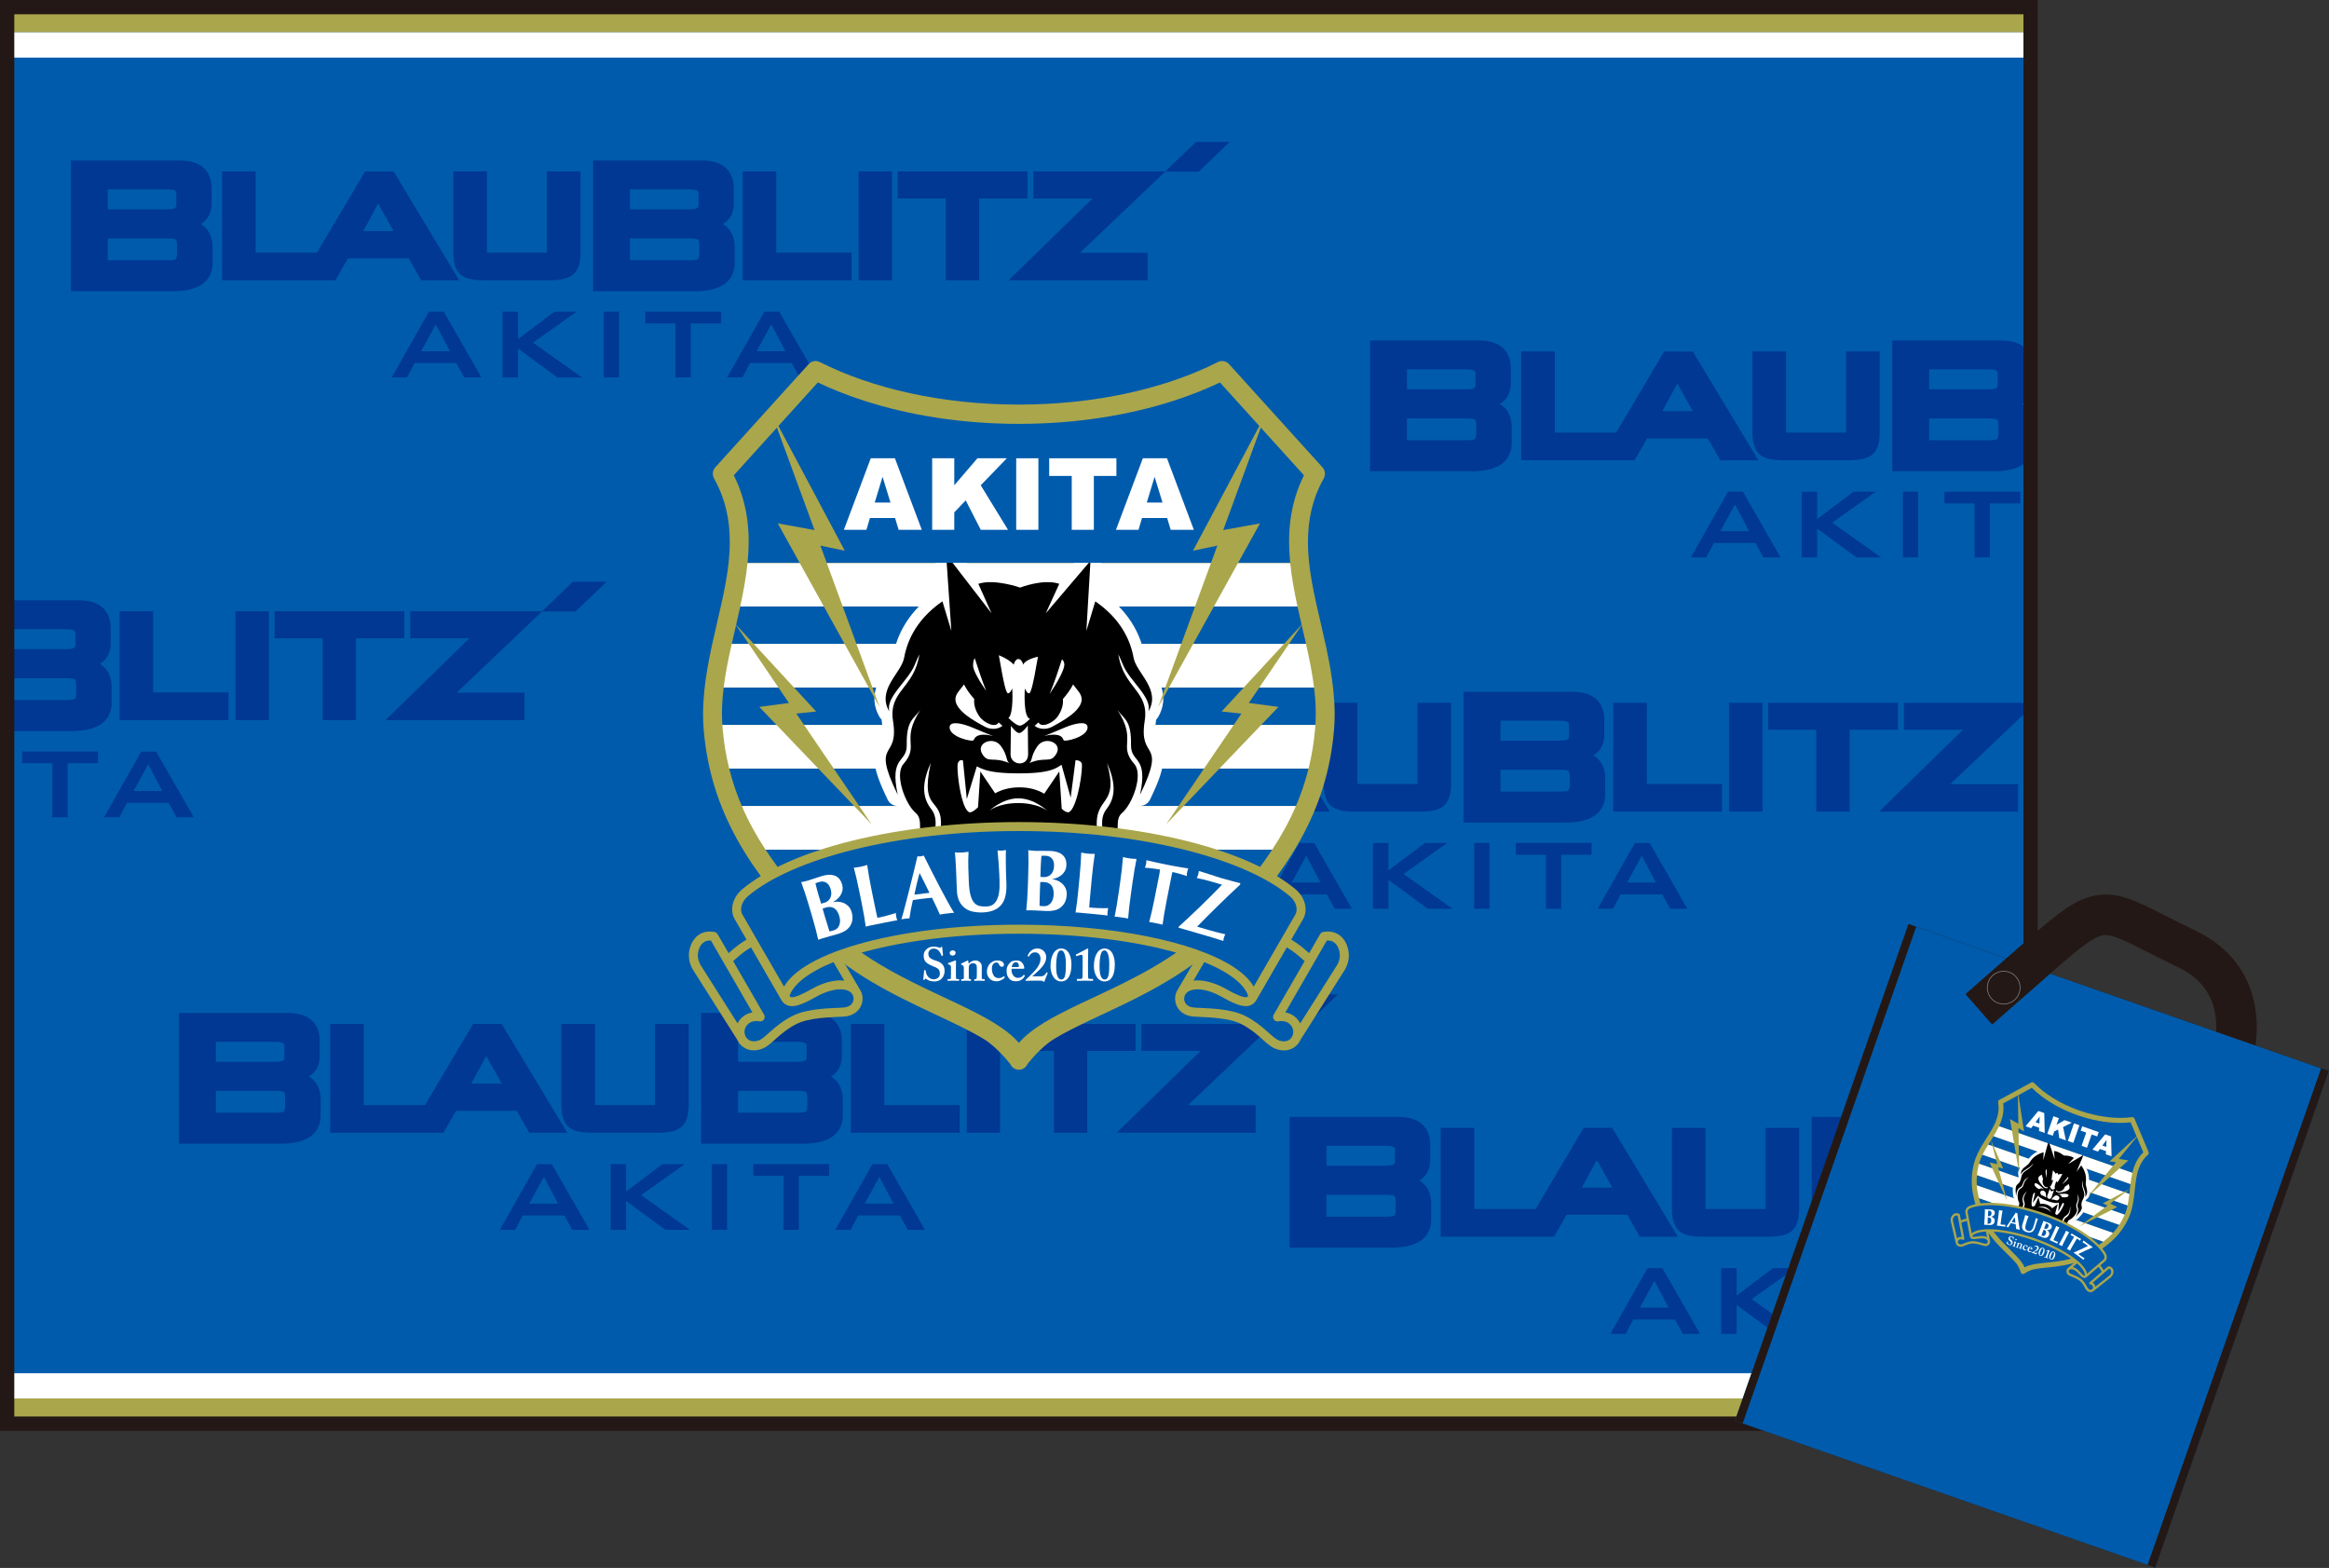 <?xml version="1.0" encoding="UTF-8"?>
<svg id="_レイヤー_2" data-name="レイヤー 2" xmlns="http://www.w3.org/2000/svg" xmlns:xlink="http://www.w3.org/1999/xlink" viewBox="0 0 1069.47 719.93">
  <rect x="0" y="0" width="1069.47" height="719.93" fill="#333333" stroke="none"/>
  <defs>
    <style>
      .cls-1, .cls-2, .cls-3, .cls-4 {
        fill: none;
      }

      .cls-2 {
        stroke-width: 6.56px;
      }

      .cls-2, .cls-3, .cls-4 {
        stroke-miterlimit: 10;
      }

      .cls-2, .cls-4 {
        stroke: #231815;
      }

      .cls-5 {
        fill: #aaa64c;
      }

      .cls-3 {
        stroke: #807f80;
        stroke-width: .33px;
      }

      .cls-6 {
        clip-path: url(#clippath-1);
      }

      .cls-7 {
        fill: #231815;
      }

      .cls-8 {
        fill: #003894;
      }

      .cls-9 {
        fill: #fff;
      }

      .cls-10 {
        fill: #005bac;
      }

      .cls-4 {
        stroke-width: .08px;
      }

      .cls-11 {
        clip-path: url(#clippath);
      }
    </style>
    <clipPath id="clippath">
      <rect class="cls-1" x="3.28" y="3.28" width="929.16" height="650.41"/>
    </clipPath>
    <clipPath id="clippath-1">
      <rect class="cls-1" x="812.29" y="469.92" width="241.58" height="204.41" transform="translate(85.14 1264.21) rotate(-70.74)"/>
    </clipPath>
  </defs>
  <g id="_レイヤー_1-2" data-name="レイヤー 1">
    <g>
      <g>
        <rect class="cls-10" x="3.28" y="3.28" width="929.16" height="650.41"/>
        <g class="cls-11">
          <g>
            <g>
              <g>
                <path class="cls-8" d="M179.88,173.29l17.08-30.18h6.79l17.31,30.18h-7.9l-3.63-6.61h-19.12l-3.51,6.61h-7.02ZM193.39,161.24h13.22l-6.49-12.28-6.73,12.28Z"/>
                <path class="cls-8" d="M230.78,173.29v-30.18h7.08v12.58l16.73-12.58h10.18l-20.01,14.22,22.46,15.97h-11.29l-18.07-13.28v13.28h-7.08Z"/>
                <path class="cls-8" d="M277.23,173.29v-30.18h7.02v30.18h-7.02Z"/>
                <path class="cls-8" d="M317.19,148.49v24.8h-7.02v-24.8h-13.86v-5.38h34.81v5.38h-13.92Z"/>
                <path class="cls-8" d="M333.92,173.29l17.08-30.18h6.79l17.31,30.18h-7.9l-3.63-6.61h-19.13l-3.51,6.61h-7.02ZM347.44,161.24h13.22l-6.49-12.28-6.73,12.28Z"/>
              </g>
              <path class="cls-8" d="M92.18,102.87c.71-.43,1.36-.92,1.95-1.49,2.06-2,3.05-4.83,3.03-7.96v-6.82c.02-3.98-1.21-7.43-3.86-9.69-2.64-2.27-6.31-3.21-10.78-3.22h-49.95v60.05h46.49c5.71,0,10.2-.91,13.5-3.08,3.33-2.16,5.1-5.78,5.05-9.94v-7.14c0-3.49-.96-6.57-3.08-8.82-.69-.73-1.46-1.35-2.34-1.88ZM49.5,86.94h27.6c1.76,0,2.87.33,3.31.65.41.33.52.45.57,1.28v5.31c-.05.84-.16.95-.57,1.28-.44.31-1.55.66-3.31.65h-27.6v-9.17ZM81.3,116.6c-.03,1.78-.45,2.27-.75,2.46-.16.13-1.45.46-3.45.44h-27.6v-10.03h27.6s0,0,0,0c2-.02,3.29.31,3.5.48.25.15.67.65.7,2.43v4.22ZM167.66,78.72l-22.11,37.26h-28.15v-37.26h-15.43v49.98h52.05l5.74-10.07h27.91l5.74,10.07h17.46l-30.13-49.97h-13.08ZM166.8,106.12l6.84-12.67,7.13,12.67h-13.97ZM251.15,115.98h-27.57v-37.26h-15.43v37.06c.03,4.49.78,7.95,3.19,10.17,2.43,2.08,5.97,2.71,10.81,2.75h30.33c4.83-.04,8.39-.67,10.84-2.74,2.45-2.21,3.24-5.68,3.26-10.18v-37.06h-15.43v37.26ZM331.96,102.87c.71-.43,1.36-.92,1.95-1.49,2.07-2,3.05-4.83,3.03-7.96v-6.82c.02-3.98-1.21-7.43-3.86-9.69-2.64-2.27-6.32-3.21-10.78-3.22h-49.96v60.05h46.49c5.71,0,10.2-.91,13.5-3.08,3.32-2.16,5.1-5.78,5.04-9.94v-7.14c.01-3.49-.96-6.57-3.08-8.82-.68-.73-1.47-1.35-2.33-1.88ZM289.29,86.94h27.6c1.76,0,2.86.33,3.31.65.42.33.52.45.57,1.28v5.31c-.05.84-.15.95-.57,1.28-.44.31-1.55.66-3.31.65h-27.6v-9.17ZM321.09,116.6c-.02,1.78-.45,2.27-.76,2.46-.15.13-1.45.46-3.44.44h-27.6v-10.03h27.6s0,0,0,0c2-.02,3.29.31,3.5.48.26.15.68.65.7,2.43v4.22ZM356.49,78.72h-15.43v49.98h49.99v-12.72h-34.57v-37.26ZM394.27,128.7h15.31v-49.98h-15.31v49.98ZM471.82,78.72h-59.61v12.39h22.09v37.59h15.32v-37.59h22.2v-12.39ZM463.16,128.7h63.82v-12.61h-31.13l39.29-37.37h-60.62v12.39h27.17l-38.53,37.59Z"/>
              <polygon class="cls-8" points="549.22 65.17 534.96 78.8 550.44 78.8 564.7 65.17 549.22 65.17"/>
            </g>
            <g>
              <g>
                <path class="cls-8" d="M776.45,255.94l17.08-30.18h6.79l17.31,30.18h-7.9l-3.63-6.61h-19.12l-3.51,6.61h-7.02ZM789.96,243.89h13.22l-6.49-12.28-6.73,12.28Z"/>
                <path class="cls-8" d="M827.34,255.94v-30.18h7.08v12.58l16.73-12.58h10.18l-20.01,14.22,22.46,15.97h-11.29l-18.07-13.28v13.28h-7.08Z"/>
                <path class="cls-8" d="M873.79,255.94v-30.18h7.02v30.18h-7.02Z"/>
                <path class="cls-8" d="M913.76,231.14v24.8h-7.02v-24.8h-13.86v-5.38h34.81v5.38h-13.92Z"/>
                <path class="cls-8" d="M930.49,255.94l17.08-30.18h6.79l17.31,30.18h-7.9l-3.63-6.61h-19.13l-3.51,6.61h-7.02ZM944.01,243.89h13.22l-6.49-12.28-6.73,12.28Z"/>
              </g>
              <path class="cls-8" d="M688.75,185.51c.71-.43,1.36-.92,1.95-1.49,2.06-2,3.05-4.83,3.03-7.96v-6.82c.02-3.98-1.21-7.43-3.86-9.69-2.64-2.27-6.31-3.21-10.78-3.22h-49.95v60.05h46.49c5.71,0,10.2-.91,13.5-3.08,3.33-2.16,5.1-5.78,5.05-9.94v-7.14c0-3.49-.96-6.57-3.08-8.82-.69-.73-1.46-1.35-2.34-1.88ZM646.07,169.59h27.6c1.76,0,2.87.33,3.31.65.41.33.52.45.57,1.28v5.31c-.05.84-.16.95-.57,1.28-.44.31-1.55.66-3.31.65h-27.6v-9.17ZM677.87,199.24c-.03,1.78-.45,2.27-.75,2.46-.16.13-1.45.46-3.45.44h-27.6v-10.03h27.6s0,0,0,0c2-.02,3.29.31,3.5.48.25.15.67.65.7,2.43v4.22ZM764.23,161.37l-22.11,37.26h-28.15v-37.26h-15.43v49.98h52.05l5.74-10.07h27.91l5.74,10.07h17.46l-30.13-49.97h-13.08ZM763.37,188.77l6.84-12.67,7.13,12.67h-13.97ZM847.72,198.63h-27.57v-37.26h-15.43v37.06c.03,4.49.78,7.95,3.19,10.17,2.43,2.08,5.97,2.71,10.81,2.75h30.33c4.83-.04,8.39-.67,10.84-2.74,2.45-2.21,3.24-5.68,3.26-10.18v-37.06h-15.43v37.26ZM928.53,185.51c.71-.43,1.36-.92,1.95-1.49,2.07-2,3.05-4.83,3.03-7.96v-6.82c.02-3.98-1.21-7.43-3.86-9.69-2.64-2.27-6.32-3.21-10.78-3.22h-49.96v60.05h46.49c5.71,0,10.2-.91,13.5-3.08,3.32-2.16,5.1-5.78,5.04-9.94v-7.14c.01-3.49-.96-6.57-3.08-8.82-.68-.73-1.47-1.35-2.33-1.88ZM885.86,169.59h27.6c1.76,0,2.86.33,3.31.65.42.33.52.45.57,1.28v5.31c-.05.84-.15.95-.57,1.28-.44.31-1.55.66-3.31.65h-27.6v-9.17ZM917.66,199.24c-.02,1.78-.45,2.27-.76,2.46-.15.13-1.45.46-3.44.44h-27.6v-10.03h27.6s0,0,0,0c2-.02,3.29.31,3.5.48.26.15.68.65.7,2.43v4.22ZM953.06,161.37h-15.43v49.98h49.99v-12.72h-34.57v-37.26ZM990.84,211.34h15.31v-49.98h-15.31v49.98ZM1068.39,161.37h-59.61v12.39h22.09v37.59h15.32v-37.59h22.2v-12.39ZM1059.72,211.34h63.82v-12.61h-31.13l39.29-37.37h-60.62v12.39h27.17l-38.53,37.59Z"/>
            </g>
            <g>
              <g>
                <path class="cls-8" d="M31.06,350.44v24.8h-7.02v-24.8h-13.86v-5.38h34.81v5.38h-13.92Z"/>
                <path class="cls-8" d="M47.79,375.25l17.08-30.18h6.79l17.31,30.18h-7.9l-3.63-6.61h-19.13l-3.51,6.61h-7.02ZM61.31,363.2h13.22l-6.49-12.28-6.73,12.28Z"/>
              </g>
              <path class="cls-8" d="M-193.95,304.82c.71-.43,1.36-.92,1.95-1.49,2.06-2,3.05-4.83,3.03-7.96v-6.82c.02-3.98-1.21-7.43-3.86-9.69-2.64-2.27-6.31-3.21-10.78-3.22h-49.95v60.05h46.49c5.71,0,10.2-.91,13.5-3.08,3.33-2.16,5.1-5.78,5.05-9.94v-7.14c0-3.49-.96-6.57-3.08-8.82-.69-.73-1.46-1.35-2.34-1.88ZM-236.63,288.89h27.6c1.76,0,2.87.33,3.31.65.41.33.52.45.57,1.28v5.31c-.05.84-.16.95-.57,1.28-.44.31-1.55.66-3.31.65h-27.6v-9.17ZM-204.82,318.55c-.03,1.78-.45,2.27-.75,2.46-.16.13-1.45.46-3.45.44h-27.6v-10.03h27.6s0,0,0,0c2-.02,3.29.31,3.5.48.25.15.67.65.7,2.43v4.22ZM-118.47,280.67l-22.11,37.26h-28.15v-37.26h-15.43v49.98h52.05l5.74-10.07h27.91l5.74,10.07h17.46l-30.13-49.97h-13.08ZM-119.33,308.07l6.84-12.67,7.13,12.67h-13.97ZM-34.97,317.93h-27.57v-37.26h-15.43v37.06c.03,4.49.78,7.95,3.19,10.17,2.43,2.08,5.97,2.71,10.81,2.75h30.33c4.83-.04,8.39-.67,10.84-2.74,2.45-2.21,3.24-5.68,3.26-10.18v-37.06h-15.43v37.26ZM45.83,304.82c.71-.43,1.36-.92,1.95-1.49,2.07-2,3.05-4.83,3.03-7.96v-6.82c.02-3.98-1.21-7.43-3.86-9.69-2.64-2.27-6.32-3.21-10.78-3.22H-13.79v60.05h46.49c5.71,0,10.2-.91,13.5-3.08,3.32-2.16,5.1-5.78,5.04-9.94v-7.14c.01-3.49-.96-6.57-3.08-8.82-.68-.73-1.47-1.35-2.33-1.88ZM3.16,288.89h27.6c1.76,0,2.86.33,3.31.65.42.33.52.45.57,1.28v5.31c-.05.84-.15.95-.57,1.28-.44.31-1.55.66-3.31.65H3.16v-9.17ZM34.96,318.55c-.02,1.78-.45,2.27-.76,2.46-.15.13-1.45.46-3.44.44H3.16v-10.03h27.6s0,0,0,0c2-.02,3.29.31,3.5.48.26.15.68.65.7,2.43v4.22ZM70.36,280.67h-15.43v49.98h49.99v-12.72h-34.57v-37.26ZM108.14,330.65h15.31v-49.98h-15.31v49.98ZM185.69,280.67h-59.61v12.39h22.09v37.59h15.32v-37.59h22.2v-12.39ZM177.03,330.65h63.82v-12.61h-31.13l39.29-37.37h-60.62v12.39h27.17l-38.53,37.59Z"/>
              <polygon class="cls-8" points="263.09 267.12 248.83 280.75 264.31 280.75 278.57 267.12 263.09 267.12"/>
            </g>
            <g>
              <g>
                <path class="cls-8" d="M579.61,417.26l17.08-30.18h6.79l17.31,30.18h-7.9l-3.63-6.61h-19.12l-3.51,6.61h-7.02ZM593.12,405.21h13.22l-6.49-12.28-6.73,12.28Z"/>
                <path class="cls-8" d="M630.5,417.26v-30.18h7.08v12.58l16.73-12.58h10.18l-20.01,14.22,22.46,15.97h-11.29l-18.07-13.28v13.28h-7.08Z"/>
                <path class="cls-8" d="M676.95,417.26v-30.18h7.02v30.18h-7.02Z"/>
                <path class="cls-8" d="M716.92,392.46v24.8h-7.02v-24.8h-13.86v-5.38h34.81v5.38h-13.92Z"/>
                <path class="cls-8" d="M733.65,417.26l17.08-30.18h6.79l17.31,30.18h-7.9l-3.63-6.61h-19.13l-3.51,6.61h-7.02ZM747.16,405.21h13.22l-6.49-12.28-6.73,12.28Z"/>
              </g>
              <path class="cls-8" d="M491.9,346.83c.71-.43,1.36-.92,1.95-1.49,2.06-2,3.05-4.83,3.03-7.96v-6.82c.02-3.98-1.21-7.43-3.86-9.69-2.64-2.27-6.31-3.21-10.78-3.22h-49.95v60.05h46.49c5.71,0,10.2-.91,13.5-3.08,3.33-2.16,5.1-5.78,5.05-9.94v-7.14c0-3.49-.96-6.57-3.08-8.82-.69-.73-1.46-1.35-2.34-1.88ZM449.23,330.91h27.6c1.76,0,2.87.33,3.31.65.41.33.52.45.57,1.28v5.31c-.05.84-.16.95-.57,1.28-.44.31-1.55.66-3.31.65h-27.6v-9.17ZM481.03,360.56c-.03,1.78-.45,2.27-.75,2.46-.16.13-1.45.46-3.45.44h-27.6v-10.03h27.6s0,0,0,0c2-.02,3.29.31,3.5.48.25.15.67.65.7,2.43v4.22ZM567.38,322.69l-22.11,37.26h-28.15v-37.26h-15.43v49.98h52.05l5.74-10.07h27.91l5.74,10.07h17.46l-30.13-49.97h-13.08ZM566.53,350.09l6.84-12.67,7.13,12.67h-13.97ZM650.88,359.95h-27.57v-37.26h-15.43v37.06c.03,4.49.78,7.95,3.19,10.17,2.43,2.08,5.97,2.71,10.81,2.75h30.33c4.83-.04,8.39-.67,10.84-2.74,2.45-2.21,3.24-5.68,3.26-10.18v-37.06h-15.43v37.26ZM731.69,346.83c.71-.43,1.36-.92,1.95-1.49,2.07-2,3.05-4.83,3.03-7.96v-6.82c.02-3.98-1.21-7.43-3.86-9.69-2.64-2.27-6.32-3.21-10.78-3.22h-49.96v60.05h46.49c5.71,0,10.2-.91,13.5-3.08,3.32-2.16,5.1-5.78,5.04-9.94v-7.14c.01-3.49-.96-6.57-3.08-8.82-.68-.73-1.47-1.35-2.33-1.88ZM689.01,330.91h27.6c1.76,0,2.86.33,3.31.65.42.33.52.45.57,1.28v5.31c-.05.84-.15.95-.57,1.28-.44.31-1.55.66-3.31.65h-27.6v-9.17ZM720.82,360.56c-.02,1.78-.45,2.27-.76,2.46-.15.13-1.45.46-3.44.44h-27.6v-10.03h27.6s0,0,0,0c2-.02,3.29.31,3.5.48.26.15.68.65.7,2.43v4.22ZM756.22,322.69h-15.43v49.98h49.99v-12.72h-34.57v-37.26ZM794,372.66h15.31v-49.98h-15.31v49.98ZM871.55,322.69h-59.61v12.39h22.09v37.59h15.32v-37.59h22.2v-12.39ZM862.88,372.66h63.82v-12.61h-31.13l39.29-37.37h-60.62v12.39h27.17l-38.53,37.59Z"/>
              <polygon class="cls-8" points="948.95 309.13 934.68 322.76 950.17 322.76 964.42 309.13 948.95 309.13"/>
            </g>
            <g>
              <g>
                <path class="cls-8" d="M229.52,564.71l17.08-30.18h6.79l17.31,30.18h-7.9l-3.63-6.61h-19.12l-3.51,6.61h-7.02ZM243.03,552.66h13.22l-6.49-12.28-6.73,12.28Z"/>
                <path class="cls-8" d="M280.41,564.71v-30.18h7.08v12.58l16.73-12.58h10.18l-20.01,14.22,22.46,15.97h-11.29l-18.07-13.28v13.28h-7.08Z"/>
                <path class="cls-8" d="M326.86,564.71v-30.18h7.02v30.18h-7.02Z"/>
                <path class="cls-8" d="M366.82,539.91v24.8h-7.02v-24.8h-13.86v-5.38h34.81v5.38h-13.92Z"/>
                <path class="cls-8" d="M383.56,564.71l17.08-30.18h6.79l17.31,30.18h-7.9l-3.63-6.61h-19.13l-3.51,6.61h-7.02ZM397.07,552.66h13.22l-6.49-12.28-6.73,12.28Z"/>
              </g>
              <path class="cls-8" d="M141.81,494.28c.71-.43,1.36-.92,1.95-1.49,2.06-2,3.05-4.83,3.03-7.96v-6.82c.02-3.98-1.21-7.43-3.86-9.69-2.64-2.27-6.31-3.21-10.78-3.22h-49.95v60.05h46.49c5.71,0,10.2-.91,13.5-3.08,3.33-2.16,5.1-5.78,5.05-9.94v-7.14c0-3.49-.96-6.57-3.08-8.82-.69-.73-1.46-1.35-2.34-1.88ZM99.13,478.36h27.6c1.76,0,2.87.33,3.31.65.41.33.52.45.57,1.28v5.31c-.05.84-.16.95-.57,1.28-.44.31-1.55.66-3.31.65h-27.6v-9.17ZM130.94,508.01c-.03,1.78-.45,2.27-.75,2.46-.16.13-1.45.46-3.45.44h-27.6v-10.03h27.6s0,0,0,0c2-.02,3.29.31,3.5.48.25.15.67.65.7,2.43v4.22ZM217.29,470.14l-22.11,37.26h-28.15v-37.26h-15.43v49.98h52.05l5.74-10.07h27.91l5.74,10.07h17.46l-30.13-49.97h-13.08ZM216.43,497.54l6.84-12.67,7.13,12.67h-13.97ZM300.79,507.4h-27.57v-37.26h-15.43v37.06c.03,4.49.78,7.95,3.19,10.17,2.43,2.08,5.97,2.71,10.81,2.75h30.33c4.83-.04,8.39-.67,10.84-2.74,2.45-2.21,3.24-5.68,3.26-10.18v-37.06h-15.43v37.26ZM381.59,494.28c.71-.43,1.36-.92,1.95-1.49,2.07-2,3.05-4.83,3.03-7.96v-6.82c.02-3.98-1.21-7.43-3.86-9.69-2.64-2.27-6.32-3.21-10.78-3.22h-49.96v60.05h46.49c5.71,0,10.2-.91,13.5-3.08,3.32-2.16,5.1-5.78,5.04-9.94v-7.14c.01-3.49-.96-6.57-3.08-8.82-.68-.73-1.47-1.35-2.33-1.88ZM338.92,478.36h27.6c1.76,0,2.86.33,3.31.65.42.33.52.45.57,1.28v5.31c-.05.84-.15.95-.57,1.28-.44.31-1.55.66-3.31.65h-27.6v-9.17ZM370.72,508.01c-.02,1.78-.45,2.27-.76,2.46-.15.13-1.45.46-3.44.44h-27.6v-10.03h27.6s0,0,0,0c2-.02,3.29.31,3.5.48.26.15.68.65.7,2.43v4.22ZM406.12,470.14h-15.43v49.98h49.99v-12.72h-34.57v-37.26ZM443.91,520.11h15.31v-49.98h-15.31v49.98ZM521.45,470.14h-59.61v12.39h22.09v37.59h15.32v-37.59h22.2v-12.39ZM512.79,520.11h63.82v-12.61h-31.13l39.29-37.37h-60.62v12.39h27.17l-38.53,37.59Z"/>
              <polygon class="cls-8" points="598.85 456.58 584.59 470.22 600.07 470.22 614.33 456.58 598.85 456.58"/>
            </g>
            <g>
              <g>
                <path class="cls-8" d="M739.48,612.46l17.08-30.18h6.79l17.31,30.18h-7.9l-3.63-6.61h-19.12l-3.51,6.61h-7.02ZM752.99,600.4h13.22l-6.49-12.28-6.73,12.28Z"/>
                <path class="cls-8" d="M790.37,612.46v-30.18h7.08v12.58l16.73-12.58h10.18l-20.01,14.22,22.46,15.97h-11.29l-18.07-13.28v13.28h-7.08Z"/>
                <path class="cls-8" d="M836.82,612.46v-30.18h7.02v30.18h-7.02Z"/>
                <path class="cls-8" d="M876.79,587.65v24.8h-7.02v-24.8h-13.86v-5.38h34.81v5.38h-13.92Z"/>
                <path class="cls-8" d="M893.52,612.46l17.08-30.18h6.79l17.31,30.18h-7.9l-3.63-6.61h-19.13l-3.51,6.61h-7.02ZM907.03,600.4h13.22l-6.49-12.28-6.73,12.28Z"/>
              </g>
              <path class="cls-8" d="M651.77,542.03c.71-.43,1.36-.92,1.95-1.49,2.06-2,3.05-4.83,3.03-7.96v-6.82c.02-3.98-1.21-7.43-3.86-9.69-2.64-2.27-6.31-3.21-10.78-3.22h-49.95v60.05h46.49c5.71,0,10.2-.91,13.5-3.08,3.33-2.16,5.1-5.78,5.05-9.94v-7.14c0-3.49-.96-6.57-3.08-8.82-.69-.73-1.46-1.35-2.34-1.88ZM609.1,526.1h27.6c1.76,0,2.87.33,3.31.65.41.33.52.45.57,1.28v5.31c-.05.84-.16.95-.57,1.28-.44.31-1.55.66-3.31.65h-27.6v-9.17ZM640.9,555.76c-.03,1.78-.45,2.27-.75,2.46-.16.13-1.45.46-3.45.44h-27.6v-10.03h27.6s0,0,0,0c2-.02,3.29.31,3.5.48.25.15.67.65.7,2.43v4.22ZM727.25,517.88l-22.11,37.26h-28.15v-37.26h-15.43v49.98h52.05l5.74-10.07h27.91l5.74,10.07h17.46l-30.13-49.97h-13.08ZM726.4,545.28l6.84-12.67,7.13,12.67h-13.97ZM810.75,555.14h-27.57v-37.26h-15.43v37.06c.03,4.49.78,7.95,3.19,10.17,2.43,2.08,5.97,2.71,10.81,2.75h30.33c4.83-.04,8.39-.67,10.84-2.74,2.45-2.21,3.24-5.68,3.26-10.18v-37.06h-15.43v37.26ZM891.55,542.03c.71-.43,1.36-.92,1.95-1.49,2.07-2,3.05-4.83,3.03-7.96v-6.82c.02-3.98-1.21-7.43-3.86-9.69-2.64-2.27-6.32-3.21-10.78-3.22h-49.96v60.05h46.49c5.71,0,10.2-.91,13.5-3.08,3.32-2.16,5.1-5.78,5.04-9.94v-7.14c.01-3.49-.96-6.57-3.08-8.82-.68-.73-1.47-1.35-2.33-1.88ZM848.88,526.1h27.6c1.76,0,2.86.33,3.31.65.42.33.52.45.57,1.28v5.31c-.05.84-.15.95-.57,1.28-.44.31-1.55.66-3.31.65h-27.6v-9.17ZM880.68,555.76c-.02,1.78-.45,2.27-.76,2.46-.15.13-1.45.46-3.44.44h-27.6v-10.03h27.6s0,0,0,0c2-.02,3.29.31,3.5.48.26.15.68.65.7,2.43v4.22ZM916.08,517.88h-15.43v49.98h49.99v-12.72h-34.57v-37.26ZM953.87,567.86h15.31v-49.98h-15.31v49.98ZM1031.41,517.88h-59.61v12.39h22.09v37.59h15.32v-37.59h22.2v-12.39ZM1022.75,567.86h63.82v-12.61h-31.13l39.29-37.37h-60.62v12.39h27.17l-38.53,37.59Z"/>
            </g>
          </g>
        </g>
        <g>
          <rect class="cls-5" x="3.28" y="3.28" width="929.16" height="11.59" transform="translate(935.72 18.14) rotate(180)"/>
          <rect class="cls-9" x="3.28" y="14.87" width="929.16" height="11.59" transform="translate(935.72 41.32) rotate(180)"/>
        </g>
        <g>
          <rect class="cls-5" x="3.28" y="642.1" width="929.16" height="11.59"/>
          <rect class="cls-9" x="3.28" y="630.52" width="929.16" height="11.59"/>
        </g>
      </g>
      <g>
        <path class="cls-5" d="M451.76,477.1h0c-6.27-3.84-14.45-7.64-23.44-11.86-18-8.47-39.34-18.68-56.04-36.08-27.55-28.68-46-56.25-49.14-94.15-.2-2.42-.3-4.82-.3-7.21.13-28.18,12.41-54.68,12.27-79.07,0-9.95-1.89-19.46-7.21-29.01-.94-1.67-.7-3.75.58-5.17l42.85-47.35c1.31-1.44,3.41-1.84,5.13-.97,23.76,12.05,55.97,19.55,91.4,19.54,35.43,0,67.64-7.49,91.4-19.54,1.72-.87,3.82-.48,5.13.97l42.86,47.35c1.28,1.42,1.51,3.5.58,5.17-5.32,9.55-7.2,19.06-7.22,29.01-.14,24.39,12.14,50.89,12.27,79.07,0,2.39-.09,4.8-.29,7.2-3.14,37.91-21.59,65.48-49.14,94.16-12.52,13.05-27.67,22.05-42.04,29.31-14.37,7.24-28.04,12.84-37.45,18.62-6.31,3.84-12.15,11.5-12.15,11.5-.71,1.58-2.24,2.58-3.95,2.58s-3.24-1-3.95-2.58c0,0-5.84-7.67-12.15-11.5"/>
        <g>
          <path class="cls-10" d="M604.19,327.81c.02-4.02-.27-8.05-.77-12.11h-271.11c-.5,4.06-.8,8.1-.78,12.11,0,1.69.07,3.38.18,5.06h272.31c.11-1.68.17-3.37.17-5.06"/>
          <path class="cls-10" d="M595.81,278.47h-255.89c-1.24,5.76-2.62,11.49-3.91,17.18h263.71c-1.29-5.69-2.67-11.41-3.91-17.18"/>
          <path class="cls-10" d="M600.88,352.91h-266.03c1.48,5.96,3.42,11.66,5.79,17.18h254.45c2.37-5.52,4.31-11.22,5.79-17.18"/>
          <path class="cls-10" d="M382.94,427.35c10.58,9.73,23.01,17.05,35.24,23.22,14,7.09,27.66,12.62,38.06,18.97,4.54,2.8,8.56,5.77,11.62,9.32h0c3.06-3.55,7.08-6.52,11.62-9.32,6.94-4.25,15.32-8.1,24.29-12.31,16.25-7.61,34.39-16.44,49-29.88h-169.82Z"/>
          <path class="cls-10" d="M584.19,390.13h-232.67c3.79,5.78,8.09,11.47,12.85,17.18h206.97c4.77-5.71,9.05-11.4,12.85-17.18"/>
        </g>
        <g>
          <path class="cls-9" d="M592.46,258.53h-249.21c-.67,6.7-1.91,13.35-3.34,19.94h255.89c-1.42-6.6-2.67-13.24-3.34-19.94"/>
          <path class="cls-9" d="M599.72,295.65h-263.71c-1.52,6.73-2.89,13.41-3.71,20.04h271.11c-.81-6.62-2.18-13.3-3.7-20.04"/>
          <path class="cls-9" d="M603.93,334.26c.04-.46.06-.93.09-1.39h-272.31c.03.46.05.93.09,1.39.55,6.53,1.58,12.72,3.05,18.65h266.03c1.48-5.93,2.5-12.12,3.05-18.65"/>
          <path class="cls-9" d="M595.08,370.09h-254.45c2.97,6.9,6.61,13.53,10.89,20.04h232.67c4.28-6.51,7.93-13.13,10.89-20.04"/>
        </g>
        <g>
          <path class="cls-9" d="M424.95,445.47c.09,0,.13.04.13.17.04.69.21,1.52.82,2.47.65,1.03,1.78,1.55,2.86,1.55,1.17,0,2.82-.74,2.82-2.53,0-1.99-.91-2.64-3.2-3.5-.69-.26-2.12-.87-3.16-1.82-.74-.69-1.08-1.77-1.08-3.09,0-1.21.48-2.21,1.51-3.03.87-.73,1.82-1.04,3.08-1.04,1.43,0,2.29.35,2.73.52.22.09.35.04.45-.07l.29-.28c.08-.08.17-.13.3-.13s.17.13.17.35c0,.35.35,3.37.35,3.59,0,.09-.04.13-.13.15l-.35.11c-.09.02-.17,0-.22-.13-.21-.6-.56-1.47-1.34-2.29-.56-.61-1.26-.91-2.25-.91-1.73,0-2.43,1.38-2.43,2.19,0,.73.09,1.38.61,1.95.56.56,1.77,1.09,2.64,1.34,1.26.39,2.29.83,3.11,1.69.7.74,1.09,1.65,1.09,3.1,0,2.64-1.73,4.81-4.59,4.81-1.78,0-2.82-.39-3.68-1.04-.26-.17-.39-.26-.52-.26s-.22.17-.34.39c-.13.22-.22.26-.39.26s-.26-.13-.26-.35c.05-.26.35-3.76.39-4.02.02-.13.04-.17.13-.17l.48.04Z"/>
          <path class="cls-9" d="M436.67,444.14c0-.65-.13-1.09-1.13-1.35-.19-.04-.21-.11-.21-.2v-.24c0-.09.04-.13.15-.17.3-.13,2.45-.89,2.82-1.04.22-.09.39-.13.52-.13s.2.08.17.26c-.04.34-.04,1.73-.04,3.53v2.34c0,.82,0,1.6.04,1.86.04.39.13.56.35.56h.87c.18,0,.22.05.22.15v.43c0,.13-.04.21-.17.21-.17,0-1.17-.06-2.62-.06-1.26,0-2.08.06-2.34.06-.11,0-.17-.04-.17-.21v-.41c0-.13.09-.17.22-.17h.95c.22,0,.32-.08.34-.43.02-.65.04-1.34.04-1.95v-3.05ZM437.41,438.78c-.67,0-1.32-.48-1.32-1.21,0-.63.59-1.21,1.45-1.21s1.28.62,1.28,1.12c0,.63-.43,1.3-1.41,1.3"/>
          <path class="cls-9" d="M443.93,441.19c.17-.09.3-.17.43-.17s.22.08.26.26l.17,1.12h.13c.26-.3.65-.65,1.08-.86.52-.3,1.08-.52,1.73-.52.73,0,1.43.13,1.91.52.95.69,1.19,1.34,1.19,2.23v3.12c0,.7-.02,1.65-.02,2.08,0,.48.26.6.52.6h.6c.2,0,.26.05.26.15v.5c0,.11-.04.15-.17.15-.17,0-.82-.06-2.34-.06-1.3,0-1.99.06-2.12.06s-.17-.08-.17-.26v-.37c0-.13.05-.17.26-.17h.43c.17,0,.35-.13.39-.52.07-.56.09-1.17.09-2.03v-2.49c0-.86-.04-1.43-.56-1.86-.43-.39-.82-.39-1.3-.39-.35,0-.87.09-1.39.56-.35.35-.45.95-.45,1.54v4.46c0,.48.11.73.41.73h.39c.18,0,.22.05.22.2v.39c0,.13-.04.21-.17.21s-.73-.06-2.03-.06-2.04.06-2.17.06c-.09,0-.13-.08-.13-.21v-.41c0-.13.04-.17.22-.17h.43c.26,0,.56-.08.56-.43v-4.87c0-.65-.39-1-.91-1.25l-.17-.09c-.13-.04-.17-.13-.17-.21v-.17c0-.09.09-.17.22-.21l2.38-1.13Z"/>
          <path class="cls-9" d="M461.36,448.64c.06.06.09.15,0,.26-.54.67-2.05,1.66-3.66,1.66-1.47,0-2.64-.39-3.47-1.43-.82-1.04-1.04-1.91-1.04-2.99,0-1.37.52-2.88,1.6-3.88.91-.82,1.95-1.25,3.16-1.25,2.51,0,3.07,1.3,3.07,1.95,0,.52-.35.95-.95.95-.73,0-1.08-.52-1.3-1.08-.3-.74-.78-.89-1.34-.89-.87,0-1.95.97-1.95,2.51,0,1.29.04,2.19.84,3.5.58.95,1.54,1.17,2.23,1.17,1.08,0,1.75-.37,2.34-.82.04-.04.13-.04.2.02l.26.31Z"/>
          <path class="cls-9" d="M464.5,445.5c0,2.21,1.58,3.51,2.81,3.51,1.35,0,2.17-.56,2.62-1.26.09-.15.17-.15.26-.1l.33.19c.11.06.15.15,0,.43-.46.82-1.56,2.29-3.95,2.29-1.38,0-2.36-.3-3.12-1.17-1-1.14-1.21-2.23-1.21-3.57,0-1.19.13-1.99,1.06-3.21.91-1.17,1.88-1.6,3.77-1.6,2.47,0,3.27,2.57,3.27,3.46,0,.33-.22.35-.61.35h-5.24v.67ZM467.18,444.04c.45,0,.71-.13.71-.3,0-.65-.22-1.93-1.34-1.93-1.06,0-1.71.78-1.99,2.23h2.62Z"/>
          <path class="cls-9" d="M472.96,450.31c-.28,0-.58.02-.87.02-.28.02-.56.04-.87.04-.13,0-.17,0-.26-.11-.04-.18,0-.3.13-.44.87-.82,2.73-2.51,4.42-4.46,1.47-1.77,2.34-3.46,2.3-5.31-.09-1.69-1.08-2.81-2.6-2.77-1.51.04-2.25,1.08-2.68,1.82-.09.17-.18.17-.26.12l-.34-.17s-.09-.09,0-.3c.34-.82,1.47-3.25,4.5-3.25,2.12,0,3.99,1.69,3.99,3.92,0,1.86-.83,3.55-2.99,5.76-1.38,1.38-2.69,2.42-3.42,3.11h3.98c1.43,0,1.99-.87,2.47-1.64.13-.22.17-.26.39-.13.22.09.28.17.22.35l-1.47,3.72c-.09.17-.04.22-.3.22-.22,0-.22-.04-.3-.22-.13-.26-.52-.3-1.3-.3h-4.72Z"/>
          <path class="cls-9" d="M492,442.92c0,4.94-1.69,7.71-4.67,7.71-3.72,0-4.94-4.24-4.94-6.88,0-4.89,1.87-8.23,4.9-8.23,3.68,0,4.72,4.16,4.72,7.4M485.68,437.77c-.52,1.52-.69,3.9-.69,5.63,0,2.07.13,3.63.52,4.63.48,1.3,1.08,1.73,1.82,1.73.69,0,1.3-.35,1.64-1.47.35-1.04.48-2.68.48-5.8,0-3.42-.73-6.11-2.16-6.11-.78,0-1.26.48-1.6,1.39"/>
          <path class="cls-9" d="M497.15,439.54c0-.65-.13-1.13-.52-1.13-.22,0-.52.04-.91.18l-1.3.39c-.09.04-.17.04-.22-.04l-.17-.44c-.05-.09,0-.17.13-.26l4.98-2.6c.13-.07.26-.13.39-.13s.17.08.17.34c0,.18-.09,3.55-.09,6.35v.91c0,.74.04,4.85.04,5.13,0,1.12.09,1.26,1.3,1.26h.78c.17,0,.22.06.22.15v.54c0,.13-.05.17-.22.17s-3.12-.06-3.47-.06c-.43,0-3.46.06-3.6.06-.11,0-.17-.04-.17-.15v-.56c0-.13.08-.15.24-.15h.85c1.3,0,1.47-.05,1.51-1.19.04-.61.04-3.89.04-4.5v-4.27Z"/>
          <path class="cls-9" d="M511.92,442.92c0,4.94-1.69,7.71-4.67,7.71-3.72,0-4.94-4.24-4.94-6.88,0-4.89,1.86-8.23,4.89-8.23,3.68,0,4.72,4.16,4.72,7.4M505.6,437.77c-.52,1.52-.69,3.9-.69,5.63,0,2.07.13,3.63.52,4.63.48,1.3,1.08,1.73,1.82,1.73.69,0,1.3-.35,1.64-1.47.35-1.04.48-2.68.48-5.8,0-3.42-.74-6.11-2.16-6.11-.78,0-1.26.48-1.6,1.39"/>
        </g>
        <g>
          <path class="cls-9" d="M531.05,339.8c-.37-.83-.68-1.62-.7-3.79,0-1.06.1-2.43.38-4.17l-1.69-.27s0,0,0,0l1.68.26c.08-.48.14-.96.18-1.42.32-.31.62-.67.86-1.08,1.64-2.75,2.44-5.73,2.42-8.5-.05-5.48-2.63-9.58-4.69-12.83-2.15-3.21-3.83-5.94-3.88-6.9-2.4-13.33-10.52-22.93-19.74-29.24-.25-.17-.51-.32-.78-.44l.8-13.64c.13-2.21-1.17-4.26-3.22-5.09-2.05-.82-4.42-.24-5.85,1.44l-7.97,9.37c-.26-.14-.53-.25-.81-.35-2.37-.78-4.72-1.02-6.96-1.03-5.33.03-10.19,1.39-12.72,2.23-2.68-.81-7.98-2.19-13.58-2.22-2.32,0-4.74.24-7.16,1.04h0s-9.08-11.76-9.08-11.76c-1.39-1.8-3.79-2.47-5.91-1.67-2.13.81-3.47,2.91-3.31,5.17l1.14,16.58c-.21.11-.41.23-.61.36-9.22,6.31-17.35,15.91-19.74,29.24-.06.96-1.73,3.7-3.89,6.9-2.05,3.25-4.64,7.35-4.69,12.83-.01,2.77.78,5.75,2.43,8.51.24.41.53.76.85,1.07.05.47.11.94.19,1.43.28,1.74.38,3.11.38,4.17-.08,2.9-.46,3.31-1.2,4.71-.4.69-1.02,1.62-1.61,2.99-.59,1.37-1.01,3.16-.99,5.06.06,4.52,1.75,9.5,6.03,18.41.83,1.71,2.48,2.77,4.27,2.89,1.38,2.73,3.02,5.12,5.17,7.02.16.15.09.09.12.13.06.05.19.87.19,2.52.02,2.35.13,6.65,3.08,10.63,2.92,3.96,7.76,7.13,15.83,10.07,1.71.62,3.55.28,4.9-.77.37.14.72.28,1.06.41,1.6.62,2.14,1.19,2.6,1.91.44.72.77,1.89.77,3.65,0,.35-.01.73-.04,1.15-.16,2.55,1.55,4.81,4.03,5.36.28.72.62,1.44,1.05,2.13,1.43,2.38,3.58,4.48,6.49,6.45,2.2,1.49,5.17,1.07,6.86-.97,1.7-2.05,1.57-5.03-.31-6.92-1.11-1.11-1.68-1.91-1.89-2.3-.05-.08-.08-.15-.1-.19.03-.11.1-.31.24-.64.68-1.61,3.01-5.59,2.96-11.37,0-.8-.04-1.63-.12-2.49-.32-3-.91-5.28-1.11-7.38,1.57.1,2.85.17,3.66.21.18.02.37.02.56.02h.01c.16,0,.31,0,.47-.02.81-.04,2.1-.11,3.67-.21-.2,2.09-.79,4.38-1.1,7.36-.08.86-.13,1.7-.13,2.51-.02,4.1,1.11,7.31,2.06,9.39.46,1.03.84,1.81,1.02,2.26.06.16.1.28.13.35-.05.1-.14.28-.33.56-.3.44-.83,1.1-1.66,1.93-1.87,1.9-2,4.88-.3,6.92,1.01,1.22,2.48,1.87,3.96,1.87,1,0,2.01-.29,2.9-.9,2.92-1.98,5.06-4.08,6.49-6.45.42-.7.77-1.41,1.04-2.13,2.5-.54,4.22-2.84,4.04-5.4-.03-.39-.04-.77-.04-1.11,0-1.76.33-2.93.77-3.65.46-.72.99-1.29,2.59-1.91.34-.13.7-.26,1.06-.41,1.36,1.05,3.2,1.38,4.91.77,6.17-2.25,10.39-4.6,13.4-7.37,2.25-2.06,3.75-4.43,4.53-6.72,1.17-3.44.9-6.32,1-7.83.03-.78.12-1.19.16-1.28.06-.1-.05.01.13-.17,2.15-1.89,3.78-4.29,5.17-7.02,1.79-.13,3.44-1.19,4.27-2.89,4.28-8.91,5.96-13.89,6.03-18.41.01-1.9-.41-3.69-1-5.06-.92-2.08-1.75-3.09-2.1-3.92"/>
          <path d="M525.64,331.03c2.21-13.86-9.75-14.91-12.1-30.59.64,1.32,1.39,2.97,2.23,5.02,2.99,7.19,13.42,14.79,11.56,21.26,5.97-10.08-5.5-17.65-6.78-24.69-2.13-11.72-9.15-20.1-17.6-25.91l-4.09,13.56,1.89-32.19-20.53,24.11,6.2-13.54c-7.39-2.45-17.98,1.74-17.98,1.74,0,0-11.78-4.18-19.19-1.73l6.07,13.53-20.86-27.02,2.4,35.1-4.09-13.56c-8.44,5.81-15.47,14.19-17.6,25.91-1.27,7.04-12.75,14.61-6.78,24.69-1.86-6.47,8.58-14.07,11.56-21.26.84-2.05,1.59-3.69,2.23-5.02-2.35,15.68-14.3,16.73-12.1,30.59,2.98,18.71-10.48,7.88,2.16,33.91-3.93-18.21,4.3-14.38,4.14-22.96-.21-11.24,3.13-11.77,6.23-15.98-9.2,14.2-.14,16.07-7.75,24.81-4.24,4.87.9,18.41,5.53,22.37,6.04,5.17-5.49,14.07,17.63,22.43-14.77-10.45-4.48-16.56-10.52-24.28-4.56-5.84-3.73-12.86-.08-21.07-5.18,23.48,5.71,14.86,4.63,29.87-.66,9.23,6.81,13.25,11.94,15.12,5.53,2,7.08,6.47,6.71,11.88,4.1-13.67-7.08-12.23-7.08-19.08-.07-3.04.59-4.74,1.15-5.63-.22,2.53,1.42,6.52,5.96,9.95,10.71,8.09-4.5,14.76,9.3,24.11-8.21-8.28.74-8.28-.37-20.15-.38-4.04-1.95-8.03-.77-13.34,3.97.3,7.59.51,8.97.58h-.03.08-.04c1.38-.07,5.01-.28,8.97-.58,1.18,5.31-.39,9.3-.77,13.34-1.12,11.87,7.83,11.87-.37,20.15,13.8-9.35-1.41-16.02,9.31-24.11,4.54-3.43,6.16-7.42,5.96-9.95.55.89,1.22,2.59,1.15,5.63,0,6.84-11.19,5.4-7.08,19.08-.37-5.4,1.17-9.87,6.71-11.88,5.14-1.87,12.61-5.89,11.94-15.12-1.08-15.02,10.38-9.44,4.63-29.87,3.65,8.21,4.48,15.24-.08,21.07-6.04,7.72,4.25,13.82-10.52,24.28,23.12-8.36,11.59-17.27,17.63-22.43,4.63-3.96,9.77-17.5,5.53-22.37-7.61-8.74,1.45-10.61-7.75-24.81,3.09,4.21,6.44,4.74,6.23,15.98-.17,8.57,8.07,4.74,4.13,22.96,12.64-26.02-.82-15.19,2.16-33.91"/>
          <path class="cls-9" d="M496.72,350.47c-.4-.9-1.3-1.41-2.83-1.43l-2.24,17.2-4.2-15.08c-1,.64-2.06,1.39-3.77,2.05-2.75,1.07-7.1,1.88-15.59,1.89-8.5,0-12.98-.69-16.02-1.69-1.42-.47-2.51-.99-3.52-1.52l-4.59,14.99-1.79-17.74c-.29-.06-.54-.1-.74-.1-.82.03-1.06.3-1.6,1.44-.06.08-.16.79-.15,1.73-.01,4.23,1.3,14.11,3.55,18.57.74,1.52,1.57,2.25,2.15,2.2.05,0,.1,0,.16-.01,1.09-.14,2.22-1.04,3.57-2.31l1.07-16.43,6.78,10.02c2.84-1.58,6.43-2.73,11.15-2.73h.03c4.9,0,8.54,1.25,11.37,2.93l6.91-10.22,1.12,17.13c.99.9,1.88,1.51,2.76,1.61.05.01.1.01.15.01.6.05,1.5-.75,2.31-2.34.81-1.56,1.55-3.76,2.15-6.12,1.21-4.73,1.92-10.19,1.92-12.78,0-.69-.07-1.21-.11-1.27M454.21,372.34s4.01-3.6,13.32-3.6,13.46,3.6,13.46,3.6c0,0-6-5.78-13.39-5.78s-13.39,5.78-13.39,5.78M447.11,339.82c1.41-3.81,7.5-2.21,8.89-1.87-1.26-.42-7.15-2.92-9.49-3.9-4.62-1.93-10.24-3.18-10.44-.22-.31,4.56,10.66,7.03,11.04,6M488.96,334.05c-2.35.98-8.23,3.49-9.49,3.9,1.39-.34,7.89-1.94,8.89,1.87.28,1.06,11.35-1.44,11.04-6-.2-2.96-5.82-1.71-10.44.22M450.96,346.05c2.84,4.87,4.89.94,12.87,4.5-2.11-.82-.76-3.25-4.22-8.01-3.45-4.76-11.53-1.44-8.65,3.51M468.03,336.58c-1.53,0-3.81-3.33-3.81-3.33,0,0-.18,11.3-.18,13.09,0,5.23,8.07,5.96,8.07,0,0-2.19-.14-13.21-.14-13.21,0,0-2.41,3.44-3.94,3.44M472.24,350.55c7.98-3.56,10.03.37,12.87-4.5,2.88-4.95-5.2-8.27-8.66-3.51-3.45,4.77-2.11,7.19-4.22,8.01M443.54,328.27c2.83,2.24,6.31,4.11,8.65,5.37,1.37.75,2.69,1.02,3.88,1.02,1.24,0,2.36-.3,3.19-.71.46-.21.82-.47,1.05-.68-.06-.06-.12-.12-.19-.18-.38-.36-.91-.82-1.53-1.36-1.55,2.81-6.95-.04-8.79-2.68-2.03-2.91-2.71-5.81-2.42-8.06-1.88-2.16-3.57-4.42-4.7-6.72-.69.93-1.62,2.15-2.83,3.66-.82,1.19-1.11,2.21-1.11,3.19-.05,2.31,1.94,4.88,4.8,7.14M475.12,333.28c.17.15.42.33.72.5.84.48,2.1.89,3.52.88,1.19,0,2.51-.27,3.88-1.02,2.34-1.27,5.81-3.13,8.65-5.37,2.87-2.25,4.85-4.83,4.81-7.14,0-.98-.29-2-1.1-3.19-1.21-1.51-2.15-2.74-2.84-3.67-1.13,2.3-2.82,4.56-4.7,6.72.29,2.25-.38,5.15-2.41,8.06-1.84,2.63-7.24,5.49-8.79,2.67-.45.4-.86.76-1.2,1.06-.2.18-.38.35-.53.49M447.58,302.16c-.48.88-.75,2.01-.75,3.46,0,2.01,2.6,6.7,6.03,11.65-2.17-5.4-4-11.3-5.29-15.11M464.81,316.1s.77,11.4-1.73,13.59c2.19,2.12,4.08,3.49,5.24,3.49,1.08,0,2.75-1.22,4.67-3.15-3.29-.6-2.39-13.93-2.39-13.93,0,0,1.6,3.8,2.57,1.53,1.26-2.93,2.42-10.49,3.46-16.09-3.34.72-6.2,2.1-6.76,3.63-.91-3.25-3.4-3.6-4.38,0-1.22-1.46-3.89-3.18-6.84-4.32,1.06,5.65,2.27,13.73,3.58,16.77.98,2.27,2.57-1.53,2.57-1.53M487.66,302.71c-1.39,4.17-3.37,10.49-5.7,16,3.77-5.62,6.78-11.25,6.78-13.48,0-1.06-.4-1.88-1.08-2.52"/>
        </g>
        <g>
          <g>
            <path class="cls-5" d="M619.29,437.1c-.3-2.14-1.09-4.38-2.63-6.22-1.52-1.83-3.95-3.18-6.9-3.16-.69,0-1.41.06-2.16.21-.59.11-1.1.48-1.4.99l-5.04,8.74c-2.07-1.86-4.68-4.13-8.22-6.24l5.58-9.66.05-.09c.63-1.21.96-2.62.96-4.12,0-3-1.37-6.36-4.47-9.11-22.15-18.53-70.67-30.93-127.2-30.98-56.52.05-105.04,12.44-127.15,30.94-3.15,2.79-4.52,6.15-4.51,9.15,0,1.5.33,2.91.96,4.13l.05.08,5.58,9.66c-3.54,2.1-6.16,4.38-8.23,6.24l-5.04-8.74c-.3-.51-.81-.88-1.4-.99-.75-.15-1.48-.21-2.16-.21-2.95-.03-5.37,1.32-6.9,3.16-1.54,1.84-2.33,4.08-2.63,6.21-.08.53-.1,1.05-.1,1.55.02,3.7,1.65,6.26,1.75,6.43h0s20.4,32.24,20.4,32.24c1.26,2.83,4.05,4.98,7.64,4.98.02,0,.03,0,.04,0,1.31,0,2.68-.28,4.07-.84,2.43-1.03,4.23-2.91,6.54-4.92,2.29-2.04,5.01-4.3,8.81-6.26,5.76-3.04,15.39-3.14,21.77-3.48,2.82-.16,5.09-1.2,6.57-2.78,1.5-1.58,2.17-3.57,2.17-5.47,0-1.18-.26-2.34-.77-3.39h0s0,0,0,0h0s-.05-.07-.07-.11c-.16-.31-.32-.6-.51-.88l-8.13-13.86c19.4-7.01,48.64-11.59,81.24-11.57,28.36,0,54.14,3.41,73.16,8.94,2.86.83,5.54,1.71,8.08,2.63l-8.13,13.86c-.21.31-.4.64-.58.99-.51,1.05-.77,2.21-.77,3.4,0,1.89.67,3.9,2.17,5.47,1.49,1.58,3.76,2.62,6.58,2.78,6.37.34,16.01.44,21.77,3.48,3.81,1.97,6.52,4.23,8.82,6.27,2.31,2.01,4.11,3.89,6.54,4.92,1.39.57,2.76.85,4.07.85h.04c3.58,0,6.37-2.14,7.63-4.97l20.41-32.24h0c.09-.18,1.73-2.75,1.75-6.45,0-.5-.03-1.02-.1-1.54"/>
            <g>
              <path class="cls-10" d="M362.55,457.36c.12.15.23.24.31.3.18.11.35.2.84.21,1.25.06,4.31-1.05,9.18-3.84,4.48-2.53,9-3.87,12.98-3.88.61,0,1.22.03,1.82.1l-4.97-8.48c-11.52,4.66-18.62,10.4-20.16,15.59"/>
              <path class="cls-10" d="M385.86,454.27c-3.03,0-6.97,1.1-10.95,3.35-5.1,2.84-8.3,4.31-11.21,4.37-1.14.01-2.27-.3-3.18-.93-.89-.61-1.51-1.44-1.98-2.33l-13.7-23.74c-3.5,2.07-5.98,4.35-8.18,6.31l14.21,24.6c.4.7.37,1.56-.1,2.22-.47.66-1.27.98-2.06.83-.51-.09-.98-.13-1.43-.13-3.47,0-5.4,2.59-5.42,4.95,0,.12,0,.24.02.38.25,2.25,1.8,3.98,4.28,3.99.72,0,1.56-.15,2.51-.53,1.24-.47,3.01-2.07,5.36-4.19,2.37-2.11,5.41-4.65,9.66-6.85,7.22-3.68,17.21-3.53,23.42-3.93,1.99-.13,3.12-.76,3.83-1.5.71-.75,1.03-1.7,1.03-2.64,0-.58-.14-1.13-.35-1.57-.81-1.65-2.63-2.65-5.76-2.69"/>
              <path class="cls-10" d="M321.57,442.88h0l17.1,27.01c1.24-2.49,3.65-4.48,6.83-5.04l-19.05-32.99c-.17-.01-.33-.02-.5-.02-1.76.03-2.83.66-3.75,1.7-.9,1.04-1.49,2.6-1.69,4.11-.05.33-.06.65-.06.98-.01,2.09.92,3.91,1.11,4.22l.02.03Z"/>
              <path class="cls-10" d="M553.01,441.77l-4.97,8.48c.56-.07,1.12-.1,1.69-.1h.12c3.98.01,8.49,1.35,12.98,3.88,4.87,2.79,7.93,3.89,9.18,3.84.49-.01.66-.09.84-.21.09-.06.2-.16.32-.3-1.55-5.2-8.64-10.93-20.16-15.59"/>
              <path class="cls-10" d="M543.75,458.53c0,.93.33,1.88,1.03,2.63.71.74,1.84,1.37,3.83,1.5,6.22.41,16.19.25,23.42,3.93,4.25,2.2,7.29,4.74,9.66,6.84,2.35,2.12,4.12,3.72,5.36,4.19.96.39,1.8.54,2.52.54,2.48-.02,4.03-1.74,4.28-3.98.02-.14.02-.27.02-.4-.02-2.36-1.94-4.94-5.41-4.95-.44,0-.91.04-1.42.14-.79.15-1.6-.18-2.07-.84-.47-.66-.51-1.52-.1-2.22l14.2-24.6c-2.19-1.96-4.68-4.24-8.17-6.32l-13.7,23.73c-.47.89-1.09,1.72-1.98,2.34-.91.63-2.05.94-3.18.93-2.92-.06-6.12-1.53-11.21-4.37-3.98-2.25-7.93-3.36-10.95-3.35-3.12.04-4.95,1.03-5.76,2.68h0c-.22.44-.35.99-.34,1.58"/>
              <path class="cls-10" d="M613.51,433.55c-.91-1.04-1.98-1.68-3.75-1.7-.16,0-.32,0-.49.02l-19.05,32.99c3.18.55,5.59,2.55,6.82,5.04l17.1-27.02s.01-.01.01-.02c.02-.04.06-.12.12-.22.1-.21.25-.52.4-.91.3-.79.59-1.89.59-3.09,0-.32-.02-.66-.07-.99-.19-1.5-.79-3.05-1.69-4.1"/>
              <path class="cls-10" d="M575.7,453.02l19.23-33.31c.28-.56.47-1.31.47-2.16,0-1.76-.78-3.96-3.05-5.99-20.52-17.38-68.63-30.02-124.5-29.97-55.87-.05-103.97,12.6-124.45,29.93-2.31,2.07-3.08,4.26-3.08,6.03,0,.86.19,1.61.48,2.19l19.22,33.28c1.97-3.4,5.28-6.44,9.58-9.22,6.05-3.88,14.18-7.27,23.95-10.11,19.53-5.66,45.62-9.1,74.31-9.11,43.07.04,80.16,7.65,98.26,19.22,4.3,2.78,7.62,5.82,9.58,9.22"/>
            </g>
          </g>
          <g>
            <path class="cls-9" d="M369.62,409.95c-.54-1.64-1.12-3.28-1.72-4.92.43-.07.9-.16,1.4-.26.5-.11,1.05-.25,1.66-.43,1.05-.31,2.14-.66,3.27-1.06,1.13-.4,2.22-.76,3.27-1.07,1.1-.32,2.13-.51,3.1-.54.97-.04,1.85.09,2.66.37.8.29,1.49.75,2.06,1.4.58.65,1.02,1.51,1.34,2.56.31,1.06.37,2.02.18,2.9-.19.88-.52,1.66-.97,2.34-.45.68-.99,1.26-1.6,1.75-.61.49-1.19.87-1.72,1.13l.02.08c.57-.14,1.27-.2,2.09-.18.83.03,1.66.19,2.49.5.83.31,1.61.81,2.32,1.48.71.67,1.24,1.58,1.59,2.74.41,1.4.52,2.65.33,3.76-.19,1.12-.59,2.1-1.2,2.95-.61.85-1.39,1.55-2.34,2.09-.95.55-1.98.98-3.07,1.3-.97.29-1.89.54-2.73.77-.85.22-1.74.47-2.66.74-.66.19-1.33.39-2.02.59-.7.21-1.24.4-1.64.57-.36-1.62-.76-3.28-1.2-4.96-.43-1.67-.96-3.58-1.6-5.71l-1.55-5.25c-.63-2.13-1.22-4.03-1.76-5.67M380.73,406.64c-.3-.51-.66-.92-1.1-1.23-.44-.3-.93-.5-1.49-.61-.56-.1-1.21-.04-1.94.17-.53.16-.9.27-1.11.35-.2.07-.42.17-.65.3.23.97.48,1.94.74,2.92.26.99.5,1.81.69,2.48.2.69.41,1.36.61,1.98.2.63.39,1.27.59,1.94l1.65-.49c.51-.15.99-.4,1.43-.75.44-.36.79-.79,1.07-1.31.27-.52.44-1.11.5-1.8.06-.7-.03-1.45-.27-2.27-.18-.62-.42-1.18-.72-1.7M383.04,417.03c-1.03-.66-2.28-.77-3.74-.34-.34.1-.63.2-.87.28-.24.08-.47.16-.69.22.16.54.32,1.1.48,1.68.16.58.36,1.27.59,2.07.18.62.38,1.24.58,1.89.2.64.39,1.26.58,1.88.18.61.35,1.18.52,1.69.17.51.3.93.4,1.26.35-.08.67-.15.97-.22.3-.07.65-.17,1.07-.29.54-.16,1.02-.43,1.44-.8.42-.37.75-.84.98-1.4.23-.56.37-1.19.4-1.9.03-.7-.08-1.48-.33-2.33-.53-1.8-1.31-3.03-2.34-3.69"/>
            <path class="cls-9" d="M393.34,403.46c-.39-1.68-.81-3.37-1.26-5.06.43-.03.9-.08,1.41-.15.51-.05,1.07-.15,1.7-.28.62-.12,1.18-.26,1.67-.4.49-.14.94-.28,1.35-.42.25,1.73.52,3.45.81,5.15.29,1.7.66,3.65,1.1,5.83l1.09,5.36c.3,1.5.6,2.94.9,4.33.29,1.39.56,2.6.79,3.62,1.42-.29,2.84-.61,4.24-.98,1.41-.37,2.82-.79,4.22-1.26,0,.3.03.57.05.81.02.24.07.57.16.99.08.42.16.74.24.98.07.23.15.42.23.57-.68.11-1.51.26-2.5.44-.99.18-2.34.46-4.06.8-1.52.3-2.76.56-3.71.75-.92.19-1.66.34-2.22.45-.56.11-.98.21-1.27.28-.29.07-.52.14-.72.21-.23-1.65-.49-3.32-.79-5.03-.3-1.71-.66-3.65-1.1-5.83l-1.09-5.36c-.44-2.18-.86-4.12-1.25-5.8"/>
            <path class="cls-9" d="M438.14,419.11c-.61.02-1.19.07-1.73.14-.54.07-1.08.13-1.61.2-.53.07-1.07.13-1.61.2-.54.07-1.08.16-1.6.28-.57-1.25-1.15-2.53-1.75-3.83-.6-1.31-1.22-2.6-1.87-3.9-.81.07-1.62.16-2.43.24-.81.09-1.62.18-2.43.29-.66.08-1.31.17-1.97.26-.65.1-1.31.2-1.96.31-.34,1.42-.63,2.84-.9,4.24-.26,1.41-.49,2.79-.68,4.14-.31-.02-.61,0-.9.03-.29.04-.58.07-.89.11-.31.04-.61.08-.91.11-.3.04-.63.1-.98.2.22-.73.5-1.74.86-3.02.35-1.29.74-2.74,1.15-4.36.42-1.62.86-3.36,1.34-5.21.47-1.86.95-3.73,1.41-5.63.47-1.89.93-3.76,1.38-5.6.45-1.84.86-3.55,1.23-5.14.25.02.5.04.73.05.23.01.48,0,.73-.03.25-.03.49-.08.71-.14.22-.07.46-.15.7-.23,1.09,2.15,2.26,4.47,3.5,6.94,1.24,2.47,2.48,4.89,3.73,7.26,1.25,2.37,2.45,4.62,3.61,6.74,1.16,2.13,2.21,3.92,3.13,5.37M422.25,400.86c-.46,1.68-.88,3.33-1.27,4.96-.39,1.63-.76,3.29-1.11,4.98l6.93-.86c-.76-1.55-1.5-3.08-2.24-4.57-.74-1.49-1.51-2.99-2.31-4.51"/>
            <path class="cls-9" d="M446.92,418.64c-1.43-.29-2.68-.83-3.77-1.63-1.08-.8-1.95-1.84-2.61-3.14-.66-1.3-1.04-2.9-1.13-4.8-.05-1.07-.09-2.02-.12-2.87-.03-.85-.06-1.63-.09-2.35-.03-.73-.06-1.42-.08-2.09-.02-.67-.05-1.37-.08-2.09-.1-2.17-.2-3.93-.29-5.27-.09-1.34-.18-2.34-.26-3.01.51.03,1.03.05,1.57.07.53.01,1.06,0,1.57-.01.51-.03,1.03-.07,1.56-.14.53-.07,1.05-.14,1.56-.21-.13,2.61-.17,5.03-.11,7.27.05,2.24.14,4.51.25,6.81.12,2.44.37,4.4.78,5.88.4,1.48.95,2.62,1.63,3.4.69.79,1.51,1.29,2.46,1.52.95.22,2.06.3,3.3.24,1.52-.07,2.7-.53,3.52-1.38.83-.85,1.43-1.95,1.81-3.31.38-1.36.58-2.9.6-4.63.02-1.73-.02-3.54-.11-5.41-.09-1.85-.2-3.69-.34-5.52-.14-1.83-.3-3.67-.49-5.51.36.04.71.07,1.04.1.33.03.64.03.92.01.33-.01.65-.05.95-.11.3-.05.62-.12.95-.19-.03.59-.04,1.38-.04,2.38,0,.99,0,2.14,0,3.44,0,1.3.03,2.73.07,4.3.04,1.57.1,3.22.18,4.97.22,4.66-.57,8.05-2.38,10.15-1.81,2.12-4.56,3.26-8.24,3.43-1.63.08-3.15-.03-4.58-.33"/>
            <path class="cls-9" d="M472.27,395.58c0-1.73-.03-3.47-.08-5.22.43.07.9.13,1.41.19.5.06,1.08.1,1.71.12,1.09.04,2.24.05,3.44.02,1.2-.02,2.34-.02,3.43.02,1.15.04,2.18.19,3.12.47.93.27,1.74.67,2.4,1.19.67.52,1.18,1.18,1.52,1.99.34.8.5,1.75.46,2.85-.04,1.1-.29,2.04-.75,2.81-.46.77-1.01,1.42-1.66,1.91-.64.5-1.33.88-2.07,1.16-.74.27-1.4.45-1.99.54v.08c.58.05,1.26.22,2.04.5.77.28,1.51.7,2.2,1.26.69.57,1.27,1.27,1.74,2.13.47.86.68,1.89.64,3.1-.05,1.45-.34,2.67-.87,3.67-.53,1-1.22,1.81-2.07,2.42-.85.62-1.8,1.04-2.88,1.25-1.07.22-2.18.31-3.32.27-1.02-.04-1.96-.08-2.84-.14-.88-.06-1.79-.1-2.75-.13-.69-.02-1.39-.05-2.11-.07-.73-.02-1.3-.02-1.73.02.17-1.66.31-3.35.43-5.07.12-1.73.21-3.7.29-5.93l.18-5.47c.08-2.23.11-4.2.12-5.93M482.77,406.52c-.77-.96-1.92-1.46-3.44-1.51-.36-.01-.67-.02-.92-.01-.26,0-.49,0-.72,0-.02.56-.05,1.15-.08,1.75-.03.6-.06,1.32-.09,2.15-.02.65-.04,1.3-.05,1.97,0,.67-.02,1.33-.05,1.97-.02.64-.03,1.23-.04,1.76,0,.54-.01.98-.03,1.33.35.04.69.07.99.1.31.03.67.04,1.11.06.56.02,1.1-.09,1.61-.31.52-.23.98-.56,1.37-1.02.4-.45.73-1.02.98-1.68.25-.66.39-1.43.43-2.32.06-1.87-.29-3.29-1.06-4.24M483.86,395.93c-.12-.58-.34-1.08-.65-1.51-.32-.42-.73-.77-1.22-1.05-.5-.27-1.13-.42-1.9-.45-.56-.02-.95-.03-1.16-.02-.22,0-.46.03-.71.08-.08.99-.16,2-.22,3.02-.06,1.02-.1,1.87-.13,2.56-.02.73-.04,1.42-.05,2.07-.01.66-.03,1.33-.05,2.03l1.72.06c.54.02,1.06-.07,1.59-.27.53-.2,1-.49,1.43-.9.42-.4.77-.92,1.04-1.56.28-.63.43-1.38.46-2.24.03-.64-.03-1.25-.14-1.84"/>
            <path class="cls-9" d="M496.24,396.68c.11-1.73.2-3.46.26-5.21.42.09.89.18,1.39.27.5.09,1.07.16,1.7.22.63.06,1.21.09,1.72.1.5,0,.98,0,1.42,0-.27,1.73-.51,3.45-.72,5.16-.22,1.72-.43,3.68-.64,5.9l-.52,5.45c-.14,1.52-.28,3-.4,4.41-.12,1.42-.22,2.65-.29,3.69,1.45.14,2.89.24,4.34.29,1.45.06,2.92.06,4.41.01-.08.29-.14.55-.19.79-.05.24-.09.57-.13.99-.04.43-.06.76-.06,1.01,0,.24.02.44.06.61-.68-.09-1.52-.19-2.52-.3-1-.11-2.37-.24-4.12-.41-1.54-.14-2.8-.26-3.76-.35-.94-.09-1.69-.16-2.26-.21-.57-.05-1-.09-1.3-.1-.29-.02-.54-.02-.74-.01.26-1.65.49-3.33.71-5.04.21-1.72.42-3.68.63-5.9l.52-5.45c.21-2.21.37-4.19.48-5.91"/>
            <path class="cls-9" d="M515.18,398.7c.19-1.72.36-3.45.5-5.19.43.12.88.23,1.38.34.5.11,1.06.21,1.7.3.63.09,1.2.15,1.71.18.51.03.98.05,1.42.06-.34,1.71-.66,3.42-.96,5.13-.29,1.7-.59,3.66-.9,5.86l-.76,5.42c-.31,2.21-.57,4.17-.76,5.89-.19,1.72-.35,3.41-.48,5.07-.42-.11-.88-.21-1.39-.27-.51-.07-1.07-.15-1.7-.24-.63-.09-1.19-.17-1.7-.24-.51-.07-.98-.11-1.41-.12.33-1.63.65-3.3.94-5.01.3-1.71.6-3.66.91-5.86l.76-5.41c.31-2.21.56-4.17.76-5.89"/>
            <path class="cls-9" d="M532.48,400.67c.11-.63.17-1.1.18-1.4-.38-.07-.84-.15-1.39-.23-.56-.08-1.15-.16-1.78-.25-.63-.08-1.28-.16-1.94-.22-.66-.06-1.27-.11-1.83-.13.1-.29.2-.56.3-.84.09-.28.17-.57.23-.86.06-.29.1-.58.12-.88.02-.29.03-.6.04-.89.84.2,1.61.38,2.29.53.68.16,1.38.32,2.08.48.71.15,1.48.31,2.31.49.83.18,1.84.39,3.01.62,1.17.23,2.18.43,3.02.58.84.15,1.61.29,2.31.41.7.13,1.38.24,2.05.34.67.1,1.39.22,2.17.35-.11.28-.2.56-.3.84-.09.28-.17.57-.23.86-.06.28-.09.58-.12.88-.01.3-.03.6-.04.9-.49-.18-1.03-.36-1.64-.55-.61-.19-1.21-.36-1.82-.52-.6-.17-1.18-.31-1.72-.45-.55-.13-1.01-.24-1.38-.32-.05.13-.11.31-.17.54-.06.24-.12.51-.18.82l-.42,2.09-1.95,9.86c-.43,2.19-.79,4.13-1.07,5.83-.28,1.71-.54,3.39-.76,5.04-.42-.14-.87-.25-1.37-.35-.5-.1-1.06-.21-1.69-.34-.63-.12-1.18-.23-1.68-.33-.5-.09-.97-.16-1.4-.19.42-1.61.83-3.26,1.21-4.95.38-1.69.79-3.62,1.23-5.8l1.95-9.86c.15-.76.28-1.46.4-2.1"/>
            <path class="cls-9" d="M545.78,421.34c1.65-1.53,3.34-3.14,5.09-4.83,1.75-1.69,3.5-3.41,5.25-5.16,1.75-1.75,3.41-3.44,4.98-5.07v-.09c-1.91-.56-3.85-1.12-5.81-1.67-1.96-.55-3.89-1.01-5.76-1.37.13-.27.25-.52.37-.77.11-.24.21-.51.3-.79.08-.29.14-.56.18-.82.04-.27.08-.56.12-.85,1.12.33,2.11.64,2.97.92.86.28,1.67.54,2.43.78.77.24,1.52.49,2.26.73.74.25,1.53.5,2.39.75.76.22,1.46.42,2.11.6.65.18,1.31.36,2,.55.69.19,1.43.39,2.21.59.79.2,1.7.45,2.73.72l-.21.7c-3.44,3.18-6.76,6.35-9.97,9.51-3.22,3.15-6.44,6.37-9.65,9.64l-.03.08c1.9.56,3.52,1.03,4.84,1.41,1.32.38,2.47.7,3.46.96.98.26,1.83.48,2.54.64.7.17,1.4.32,2.07.47-.11.27-.22.53-.34.77-.13.24-.23.51-.31.79-.08.28-.14.55-.16.81-.02.26-.05.49-.09.71-1.53-.51-3-.97-4.43-1.39-1.43-.42-3-.89-4.7-1.39-2.96-.87-5.42-1.59-7.4-2.16-1.98-.57-3.33-.95-4.05-1.14l.16-.54c1.34-1.19,2.82-2.56,4.47-4.09"/>
          </g>
        </g>
        <path class="cls-10" d="M597.39,221.21c.44-.99.89-1.99,1.38-2.98l-12.84-14.19-18.14-20.04-7.6-8.39c-6.59,3.15-13.71,5.96-21.25,8.39-20.92,6.77-45.18,10.62-71.08,10.62-25.9,0-50.15-3.86-71.08-10.62-7.54-2.44-14.66-5.24-21.25-8.39l-7.6,8.39-18.13,20.04-12.84,14.19c.49.99.95,1.99,1.38,2.98,2.89,6.65,4.47,13.36,5.11,20.04.24,2.5.36,5,.35,7.48-.02,3.25-.21,6.48-.53,9.7h249.19c-.32-3.22-.51-6.45-.53-9.7,0-2.48.11-4.98.35-7.48.64-6.68,2.22-13.4,5.11-20.04"/>
        <g>
          <polygon class="cls-5" points="387.92 252.87 354.45 190 374.02 243.38 357.16 240.33 403.94 324.73 376.73 250.53 387.92 252.87"/>
          <polygon class="cls-5" points="374.77 326.7 337.44 286.25 362.28 322.77 348.66 324.58 400.2 378.42 365.67 327.65 374.77 326.7"/>
          <polygon class="cls-5" points="547.81 252.87 581.27 190 561.7 243.38 578.57 240.33 531.78 324.73 559 250.53 547.81 252.87"/>
          <polygon class="cls-5" points="560.96 326.7 598.29 286.25 573.45 322.77 587.07 324.58 535.53 378.42 570.06 327.65 560.96 326.7"/>
        </g>
        <g>
          <path class="cls-9" d="M411,237.84h-11.53l-1.6,5.42h-10.36l12.35-32.85h11.07l12.35,32.85h-10.63l-1.64-5.42ZM408.9,230.74l-3.63-11.81-3.59,11.81h7.21Z"/>
          <polygon class="cls-9" points="428.05 210.42 438.2 210.42 438.2 222.83 448.83 210.42 462.34 210.42 450.35 222.82 462.87 243.27 450.37 243.27 443.45 229.76 438.2 235.25 438.2 243.27 428.05 243.27 428.05 210.42"/>
          <rect class="cls-9" x="466.64" y="210.42" width="10.18" height="32.85"/>
          <polygon class="cls-9" points="481.79 210.42 512.65 210.42 512.65 218.53 502.29 218.53 502.29 243.27 492.14 243.27 492.14 218.53 481.79 218.53 481.79 210.42"/>
          <path class="cls-9" d="M535.93,237.84h-11.52l-1.6,5.42h-10.36l12.35-32.85h11.07l12.34,32.85h-10.63l-1.64-5.42ZM533.82,230.74l-3.63-11.81-3.59,11.81h7.21Z"/>
        </g>
      </g>
      <rect class="cls-2" x="3.28" y="3.28" width="929.16" height="650.41"/>
    </g>
    <g>
      <g class="cls-6">
        <rect class="cls-10" x="778.04" y="435.15" width="310.23" height="273.58" transform="translate(85.37 1264.14) rotate(-70.74)"/>
      </g>
      <g>
        <rect class="cls-4" x="812.29" y="469.92" width="241.58" height="204.42" transform="translate(85.14 1264.21) rotate(-70.74)"/>
        <rect class="cls-7" x="717.55" y="537.15" width="241.61" height="3.72" transform="translate(52.93 1152.59) rotate(-70.74)"/>
        <rect class="cls-7" x="907.02" y="603.37" width="241.61" height="3.72" transform="translate(117.38 1375.82) rotate(-70.74)"/>
        <path class="cls-7" d="M1035.76,480.02c.29-2.29.48-4.69.53-7.17.16-9.1-1.68-17.36-5.47-24.54-4.77-9.04-12.48-16.15-22.92-21.12-5.36-2.55-9.9-4.86-13.91-6.89-13.11-6.66-21.03-10.67-30.67-9.3-9.11,1.29-16.98,7.06-31.17,19.5l-29.61,25.96,12.25,13.97,29.61-25.96c10.61-9.3,17.19-14.46,21.53-15.08,3.68-.52,8.98,2.06,19.65,7.48,4.11,2.09,8.76,4.45,14.33,7.1,12.06,5.75,17.89,14.93,17.81,28.07,0,.56-.02,1.12-.04,1.67l18.09,6.31Z"/>
        <path class="cls-7" d="M927.19,455.97c-1.37,3.92-5.66,5.99-9.58,4.62s-5.99-5.66-4.62-9.58,5.66-5.98,9.58-4.62,5.99,5.66,4.62,9.57"/>
        <path class="cls-3" d="M927.19,455.97c-1.37,3.92-5.66,5.99-9.58,4.62s-5.99-5.66-4.62-9.58,5.66-5.98,9.58-4.62,5.99,5.66,4.62,9.57Z"/>
      </g>
      <g>
        <path class="cls-5" d="M925.86,580.1h0c-1.21-1.48-2.89-3.12-4.74-4.93-3.69-3.63-8.06-7.97-10.67-13.68-4.31-9.41-6.47-17.77-3.99-27.35.16-.61.34-1.21.55-1.8,2.45-6.91,7.74-12.37,9.8-18.37.85-2.44,1.21-4.94.72-7.75-.09-.49.15-.98.59-1.22l14.59-7.95c.44-.24,1-.16,1.34.2,4.8,5,12.07,9.61,20.78,12.65,8.7,3.04,17.26,3.97,24.14,3.05.5-.07.98.21,1.18.68l6.46,15.31c.19.46.07.99-.3,1.32-2.13,1.89-3.41,4.06-4.26,6.51-2.13,5.98-1.39,13.55-3.78,20.48-.21.59-.43,1.17-.69,1.74-4.03,9.04-10.93,14.23-20.16,18.91-4.2,2.13-8.69,3.04-12.84,3.59-4.15.55-7.99.75-10.8,1.36-1.88.4-3.97,1.78-3.97,1.78-.31.33-.77.44-1.19.3s-.71-.52-.75-.97c0,0-.78-2.38-2-3.87"/>
        <g>
          <path class="cls-10" d="M976.13,556.51c.35-.98.63-2,.85-3.04l-66.61-23.28c-.47.95-.89,1.92-1.23,2.91-.15.42-.27.84-.39,1.26l66.9,23.38c.17-.4.33-.81.48-1.23"/>
          <path class="cls-10" d="M978.31,543.67l-62.87-21.97c-.8,1.31-1.63,2.6-2.44,3.88l64.79,22.64c.17-1.51.32-3.03.51-4.56"/>
          <path class="cls-10" d="M973.16,562.39l-65.36-22.84c-.15,1.59-.16,3.16-.05,4.72l62.52,21.85c1.06-1.15,2.02-2.39,2.9-3.72"/>
          <path class="cls-10" d="M913.22,561.97c1.76,3.3,4.19,6.16,6.67,8.73,2.83,2.94,5.71,5.48,7.72,7.93.88,1.08,1.61,2.15,2.05,3.29h0c1.06-.61,2.3-.99,3.65-1.29,2.07-.45,4.46-.67,7.02-.94,4.65-.48,9.86-1.09,14.6-3.13l-41.72-14.58Z"/>
          <path class="cls-10" d="M965.87,570.11l-57.16-19.98c.44,1.75,1,3.51,1.68,5.32l50.85,17.77c1.66-.99,3.2-2.02,4.63-3.12"/>
        </g>
        <g>
          <path class="cls-9" d="M979.2,538.48l-61.23-21.4c-.74,1.59-1.62,3.11-2.53,4.61l62.87,21.97c.22-1.74.48-3.48.89-5.19"/>
          <path class="cls-9" d="M977.79,548.23l-64.79-22.64c-.95,1.52-1.86,3.05-2.63,4.61l66.61,23.28c.37-1.7.61-3.46.81-5.24"/>
          <path class="cls-9" d="M975.51,558.07c.05-.11.09-.22.14-.33l-66.9-23.38c-.03.12-.07.23-.1.35-.43,1.65-.7,3.26-.85,4.84l65.36,22.84c.87-1.33,1.65-2.76,2.35-4.32"/>
          <path class="cls-9" d="M970.26,566.12l-62.52-21.85c.14,1.95.46,3.89.95,5.86l57.16,19.98c1.61-1.23,3.08-2.55,4.4-3.99"/>
        </g>
        <g>
          <path class="cls-9" d="M921.99,570.03s.03.02.02.05c-.05.17-.08.39-.01.68.07.31.3.53.57.63.29.1.76.06.91-.38.17-.49,0-.73-.49-1.14-.15-.12-.45-.4-.62-.72-.12-.23-.11-.53,0-.85.1-.3.31-.5.63-.62.28-.11.54-.1.84,0,.35.12.53.28.63.36.05.04.08.04.12.02l.09-.04s.05-.02.08,0,.03.05.01.1c-.03.08-.2.86-.22.91,0,.02-.02.03-.05.03h-.09s-.04-.02-.04-.05c0-.17-.01-.41-.13-.68-.09-.2-.23-.33-.48-.42-.43-.15-.71.13-.78.33-.06.18-.1.35-.02.53.09.19.34.42.53.56.28.2.49.4.62.68.11.24.13.5,0,.85-.23.65-.84,1.03-1.54.79-.44-.15-.66-.34-.82-.57-.05-.06-.07-.1-.11-.11s-.07.02-.12.07c-.05.04-.08.04-.12.03s-.05-.05-.03-.11c.03-.06.41-.89.44-.96.02-.03.03-.04.05-.03l.11.05Z"/>
          <path class="cls-9" d="M924.98,570.71c.06-.16.06-.28-.16-.43-.04-.03-.04-.04-.04-.07l.02-.06s.02-.03.05-.03c.09,0,.68,0,.78-.01.06,0,.11,0,.14.01s.04.04.02.08c-.04.08-.16.42-.31.86l-.2.57c-.07.2-.14.39-.15.46-.02.1-.02.15.04.17l.21.07s.05.03.04.06l-.04.11s-.03.05-.06.04c-.04-.01-.28-.12-.64-.24-.31-.11-.52-.16-.58-.19-.03,0-.04-.03-.02-.07l.04-.1s.04-.04.07-.02l.23.08c.05.02.09,0,.12-.08.06-.16.13-.33.18-.47l.26-.75ZM925.62,569.46c-.16-.06-.28-.23-.22-.41.05-.16.25-.25.46-.17s.26.26.22.39c-.05.15-.22.28-.46.2"/>
          <path class="cls-9" d="M927.02,570.61c.05,0,.09-.02.12,0s.05.04.04.09l-.05.29h.03c.09-.04.21-.09.34-.11.15-.03.31-.03.47.02.18.06.34.15.42.29.17.25.18.43.1.65l-.27.77c-.06.17-.15.4-.18.51-.04.12.01.17.08.19l.15.05s.06.03.05.06l-.04.12s-.02.03-.06.02c-.04-.01-.2-.09-.57-.22-.32-.11-.49-.16-.53-.17s-.04-.04-.02-.08l.03-.09s.03-.04.08-.02l.11.04s.1,0,.14-.09c.06-.13.12-.28.2-.49l.21-.61c.07-.21.11-.35.02-.51-.07-.13-.17-.17-.28-.21-.09-.03-.22-.05-.39.02-.11.06-.19.19-.24.34l-.38,1.1c-.04.12-.04.19.04.22l.1.03s.05.03.04.07l-.03.1s-.03.05-.06.04-.18-.08-.49-.19-.51-.16-.54-.17c-.02,0-.02-.03-.01-.06l.04-.1s.03-.04.07-.02l.11.04c.06.02.15.03.18-.06l.42-1.2c.06-.16,0-.28-.12-.39l-.03-.04s-.03-.05-.02-.07v-.04s.05-.03.09-.03l.68-.07Z"/>
          <path class="cls-9" d="M930.66,573.93s0,.04-.02.06c-.19.12-.65.23-1.04.09-.36-.13-.62-.32-.73-.65-.11-.33-.09-.56,0-.82.12-.34.37-.66.73-.82.29-.12.59-.14.88-.04.62.22.64.58.59.74-.04.13-.17.2-.32.15-.18-.06-.22-.22-.23-.38-.01-.21-.12-.29-.25-.33-.21-.07-.56.07-.69.45-.11.32-.18.54-.09.93.06.28.28.42.45.48.27.09.46.06.65,0,.01,0,.04,0,.05.02l.04.1Z"/>
          <path class="cls-9" d="M931.7,573.43c-.19.54.09,1,.39,1.1.33.12.58.05.75-.08.03-.03.06-.02.07,0l.06.08s.02.05-.04.11c-.18.16-.58.43-1.17.22-.34-.12-.55-.28-.67-.55-.15-.37-.11-.65,0-.98.1-.29.2-.48.54-.7.32-.21.6-.23,1.06-.07.61.21.58.91.51,1.13-.03.08-.08.07-.18.03l-1.29-.45-.06.16ZM932.49,573.31c.11.04.19.03.2-.01.06-.16.11-.49-.16-.59-.26-.09-.49.04-.68.38l.64.23Z"/>
          <path class="cls-9" d="M933.37,575.34c-.07-.02-.15-.05-.21-.07-.07-.02-.14-.04-.22-.06-.03-.01-.04-.01-.06-.05,0-.05.03-.07.07-.1.28-.13.89-.38,1.47-.72.51-.31.87-.65,1.02-1.11.12-.42-.02-.78-.4-.9-.38-.12-.65.07-.82.22-.04.03-.06.03-.07,0l-.07-.07s-.01-.03.03-.07c.16-.17.64-.67,1.38-.41.52.18.83.76.64,1.31-.16.46-.51.8-1.23,1.16-.46.22-.87.36-1.11.47l.98.34c.35.12.56-.04.75-.19.05-.04.06-.05.11,0,.05.04.05.07.02.1l-.68.79s-.03.05-.09.03c-.05-.02-.05-.03-.06-.08-.01-.07-.1-.12-.29-.19l-1.16-.41Z"/>
          <path class="cls-9" d="M938.68,575.16c-.42,1.21-1.08,1.75-1.81,1.49-.91-.32-.85-1.47-.62-2.12.42-1.2,1.16-1.86,1.91-1.6.9.32.8,1.43.52,2.22M937.57,573.35c-.26.33-.5.9-.65,1.32-.18.51-.28.9-.27,1.18,0,.36.12.52.3.58.17.06.35.03.53-.22.17-.23.35-.62.62-1.38.29-.84.34-1.56,0-1.69-.19-.07-.35,0-.51.2"/>
          <path class="cls-9" d="M940.24,574.77c.06-.16.07-.29-.03-.32-.05-.02-.13-.03-.24-.03l-.35-.02s-.05,0-.05-.03v-.12s0-.04.05-.05l1.45-.21s.07,0,.11,0,.04.04.01.1c-.02.04-.33.86-.57,1.55l-.08.22c-.06.18-.41,1.19-.43,1.26-.1.28-.09.32.21.42l.19.07s.05.03.04.06l-.05.13s-.03.04-.07.02-.76-.28-.85-.31c-.11-.04-.86-.28-.89-.29-.03,0-.04-.03-.03-.05l.05-.14s.03-.03.07-.02l.21.07c.32.11.37.12.47-.16.06-.15.34-.95.4-1.1l.37-1.05Z"/>
          <path class="cls-9" d="M943.58,576.87c-.42,1.21-1.08,1.75-1.81,1.49-.91-.32-.85-1.47-.62-2.12.42-1.2,1.16-1.86,1.91-1.6.9.32.8,1.43.52,2.22M942.46,575.06c-.26.33-.5.9-.65,1.32-.18.51-.28.9-.27,1.18,0,.36.12.52.3.58.17.06.35.03.53-.22.17-.23.35-.62.62-1.38.29-.84.34-1.56,0-1.69-.19-.07-.35,0-.51.2"/>
        </g>
        <g>
          <path class="cls-9" d="M957.13,553.18c-.02-.24-.03-.46.15-.99.09-.26.23-.59.45-.99l-.39-.21s0,0,0,0l.39.21c.06-.11.12-.22.17-.33.11-.05.21-.11.3-.19.64-.53,1.09-1.2,1.33-1.88.46-1.35.18-2.58-.05-3.55-.25-.97-.43-1.79-.36-2.03.56-3.48-.62-6.54-2.34-8.88-.05-.06-.1-.12-.15-.18l1.37-3.28c.22-.53.08-1.15-.36-1.53-.43-.38-1.06-.44-1.56-.15l-2.76,1.62c-.05-.06-.11-.11-.17-.15-.51-.39-1.07-.66-1.62-.85-1.31-.45-2.62-.53-3.32-.54-.59-.43-1.77-1.22-3.15-1.71-.57-.2-1.18-.35-1.85-.36h0s-1.22-3.67-1.22-3.67c-.19-.56-.72-.93-1.31-.92-.59.02-1.1.42-1.26.99l-1.14,4.17c-.06,0-.12.02-.18.04-2.81.76-5.63,2.42-7.36,5.49-.1.23-.74.76-1.55,1.36-.78.62-1.77,1.41-2.25,2.75-.24.68-.3,1.48-.13,2.3.02.12.06.23.12.34-.03.12-.05.24-.08.37-.08.45-.17.8-.27,1.06-.27.7-.4.77-.7,1.05-.16.14-.39.31-.65.6-.26.29-.52.69-.68,1.16-.37,1.12-.39,2.49-.1,5.04.06.49.37.89.8,1.08.11.79.3,1.52.67,2.17.03.05.01.03.02.04.01.02-.03.23-.17.64-.2.58-.54,1.64-.16,2.88.38,1.22,1.29,2.42,3.02,3.83.37.3.85.37,1.27.23.08.07.15.13.23.19.34.29.42.48.47.69.05.22.03.53-.12.96-.03.08-.07.18-.11.28-.26.61-.03,1.32.53,1.66,0,.2.03.41.07.61.15.71.49,1.41,1.04,2.14.41.56,1.18.71,1.77.35.59-.36.82-1.1.52-1.73-.18-.37-.25-.61-.27-.73,0-.02,0-.04,0-.05.02-.02.05-.07.12-.14.3-.34,1.22-1.11,1.7-2.54.07-.2.13-.4.18-.62.18-.76.23-1.38.36-1.91.38.16.68.29.88.37.04.02.09.04.14.05h0s.08.03.12.04c.2.06.52.15.92.26-.23.49-.57,1.01-.9,1.71-.09.2-.18.41-.25.61-.36,1-.35,1.89-.3,2.48.03.29.05.52.06.64,0,.04,0,.08,0,.1-.02.02-.06.06-.13.11-.11.08-.3.2-.57.33-.62.3-.91,1.03-.67,1.67.14.39.45.67.81.8.25.09.52.1.79.03.89-.24,1.59-.57,2.15-1.03.16-.13.31-.28.44-.43.66.08,1.28-.34,1.45-.98.03-.1.06-.19.09-.28.15-.43.33-.69.5-.83.17-.14.35-.23.8-.25.1,0,.2,0,.3,0,.24.37.67.61,1.14.61,1.71-.02,2.95-.24,3.92-.66.73-.31,1.3-.77,1.69-1.26.58-.74.76-1.48.92-1.84.07-.19.13-.28.15-.3.02-.02-.01,0,.05-.03.69-.28,1.3-.73,1.87-1.28.45.12.95,0,1.3-.34,1.82-1.82,2.66-2.9,3.06-4,.17-.47.22-.94.19-1.33-.05-.59-.16-.91-.18-1.14"/>
          <path d="M956.55,550.56c1.73-3.22-1.12-4.5-.35-8.56.04.38.09.85.12,1.42.12,2.02,2.03,4.79,1.01,6.22,2.33-1.96.16-4.81.45-6.65.48-3.06-.52-5.72-2.1-7.88l-2.17,2.98,3.23-7.75-7.11,4.16,2.69-2.79c-1.61-1.24-4.57-1.12-4.57-1.12,0,0-2.54-2.04-4.57-2.07l.33,3.84-2.81-8.43-2.43,8.83.16-3.68c-2.57.7-5.02,2.16-6.55,4.86-.92,1.62-4.39,2.49-3.79,5.48.1-1.75,3.32-2.72,4.67-4.23.38-.43.71-.77.98-1.04-1.92,3.65-4.95,2.88-5.6,6.48-.87,4.85-3.25,1.04-2.38,8.52.6-4.81,2.29-3.16,2.99-5.28.91-2.78,1.78-2.62,2.9-3.39-3.48,2.7-1.41,3.94-4.03,5.43-1.46.83-1.36,4.6-.56,5.97,1.04,1.79-2.56,2.99,2.4,7.02-2.73-3.84.32-4.45-.5-6.87-.62-1.83.19-3.48,1.79-5.18-3.29,5.32.13,4.14-1.43,7.74-.95,2.21.53,3.84,1.64,4.74,1.19.97,1.18,2.2.63,3.49,2.18-3.01-.69-3.61-.1-5.3.25-.75.55-1.11.77-1.28-.27.6-.21,1.72.61,2.96,1.94,2.91-2.37,3.24.22,6.72-1.31-2.74.89-1.97,1.64-4.98.25-1.03.21-2.14.96-3.34.95.41,1.82.78,2.15.91h0s0,0,0,0h0s.01,0,.01,0h0s0,0,0,0c.34.1,1.25.36,2.25.63-.17,1.41-.89,2.25-1.33,3.21-1.3,2.82.9,3.59-1.82,4.92,4.19-1.11,1.03-4.06,4.36-5.12,1.41-.45,2.15-1.29,2.32-1.93.06.27.08.74-.2,1.48-.59,1.68-3.21.37-3.38,4.08.37-1.36,1.14-2.32,2.67-2.34,1.42-.02,3.6-.37,4.23-2.69,1.02-3.78,3.36-1.43,3.7-6.94.19,2.33-.21,4.13-1.83,5.17-2.15,1.38-.14,3.76-4.67,5.06,6.4-.07,4.33-3.25,6.26-4,1.48-.57,3.9-3.46,3.28-5.02-1.12-2.8,1.27-2.48.23-6.76.4,1.3,1.17,1.72.16,4.46-.78,2.09,1.58,1.86-.96,5.99,5.34-5.31,1.1-3.8,3.44-8.14"/>
          <path class="cls-9" d="M947.78,552.85c-.02-.26-.2-.46-.57-.6l-2.03,4.03.26-4.07c-.3.07-.62.16-1.1.18-.77.03-1.9-.15-3.99-.88-2.09-.73-3.13-1.29-3.79-1.79-.31-.24-.53-.46-.73-.68l-2.41,3.29,1.08-4.51c-.07-.04-.12-.07-.17-.09-.2-.06-.29-.02-.52.22-.02.02-.11.18-.18.41-.37,1.04-.89,3.58-.72,4.87.05.44.19.69.34.73.01,0,.03,0,.04.01.28.06.64-.07,1.08-.26l1.68-3.95.8,3.04c.83-.14,1.81-.12,2.97.29h0c1.2.42,1.99,1.04,2.54,1.7l2.58-1.92-1.2,4.3c.17.31.33.53.54.63.01,0,.02.01.04.02.14.06.43-.06.77-.38.33-.31.7-.79,1.05-1.32.7-1.06,1.35-2.34,1.57-2.98.06-.17.09-.3.08-.32M935.46,554.57s1.29-.54,3.58.26,3,2.04,3,2.04c0,0-.98-1.93-2.79-2.57s-3.79.27-3.79.27M936.51,545.98c.67-.82,2.03.1,2.34.3-.27-.21-1.5-1.33-2-1.77-.97-.87-2.24-1.66-2.55-.95-.47,1.09,2.02,2.64,2.2,2.42M947.28,548.15c-.66.04-2.32.15-2.67.14.37.04,2.1.2,2.02,1.22-.02.28,2.91.62,3.23-.53.2-.74-1.28-.92-2.58-.84M936.92,547.83c.28,1.44,1.12.65,2.78,2.21-.45-.38.09-.86-.35-2.33-.44-1.47-2.71-1.34-2.43.12M941.92,546.98c-.38-.13-.65-1.15-.65-1.15,0,0-1.02,2.76-1.17,3.2-.45,1.29,1.47,2.16,1.98.69.19-.54,1.1-3.26,1.1-3.26,0,0-.89.64-1.26.51M941.76,550.77c2.27-.19,2.43.95,3.55,0,1.13-.97-.57-2.48-1.83-1.61-1.26.87-1.14,1.59-1.72,1.61M936.62,542.83c.5.79,1.2,1.55,1.66,2.06.27.3.57.48.87.58.3.11.61.13.84.1.13-.01.24-.05.32-.08,0-.02-.02-.04-.03-.06-.06-.12-.15-.28-.26-.47-.62.56-1.7-.61-1.93-1.41-.25-.89-.17-1.66.1-2.19-.28-.69-.5-1.39-.58-2.05-.25.17-.58.39-1.01.66-.3.22-.46.45-.55.69-.21.56.06,1.37.57,2.17M943.95,546.77c.03.05.07.12.13.19.17.19.44.4.79.52.29.1.64.15,1.04.08.68-.11,1.7-.27,2.59-.58.9-.31,1.61-.77,1.79-1.34.08-.24.1-.52,0-.88-.17-.48-.29-.86-.38-1.14-.48.47-1.08.88-1.73,1.25-.12.58-.54,1.23-1.29,1.77-.68.49-2.25.73-2.39-.1-.14.06-.28.11-.38.16-.06.03-.12.05-.17.08M939.85,536.76c-.19.18-.36.43-.48.79-.17.49.06,1.87.48,3.38-.07-1.51-.01-3.12,0-4.17M942.89,541.67s-.79,2.87-1.59,3.19c.36.71.7,1.21.99,1.31.27.09.78-.06,1.42-.37-.76-.43.61-3.63.61-3.63,0,0,.07,1.07.5.6.56-.61,1.5-2.37,2.23-3.66-.88-.11-1.7-.02-1.97.31.06-.88-.53-1.18-1.08-.38-.17-.46-.68-1.12-1.31-1.65-.22,1.48-.62,3.57-.56,4.43.04.64.76-.15.76-.15M949.65,540.34c-.7.91-1.73,2.29-2.77,3.44,1.41-1.06,2.63-2.18,2.82-2.73.09-.26.06-.5-.05-.71"/>
        </g>
        <g>
          <g>
            <path class="cls-5" d="M970.46,584.66c.11-.55.11-1.17-.11-1.75-.22-.58-.7-1.12-1.42-1.37-.17-.06-.35-.11-.55-.13-.15-.02-.31.02-.43.12l-1.99,1.71c-.35-.63-.79-1.42-1.48-2.24l2.2-1.89.02-.02c.26-.24.46-.56.59-.93.26-.74.21-1.68-.32-2.62-3.85-6.46-14.71-13.67-28.59-18.53-13.89-4.84-26.88-5.96-33.9-3.32-1.01.41-1.64,1.12-1.89,1.86-.13.37-.17.74-.12,1.1v.02s.55,2.85.55,2.85c-1.05.21-1.89.55-2.56.83l-.49-2.58c-.03-.15-.12-.29-.26-.36-.17-.1-.34-.18-.51-.24-.72-.26-1.43-.14-1.97.18-.54.32-.92.8-1.18,1.3-.06.12-.12.25-.16.37-.31.91-.13,1.68-.12,1.73h0s2.24,9.67,2.24,9.67c.07.8.57,1.57,1.45,1.88,0,0,0,0,0,0,.32.11.68.16,1.07.14.68-.04,1.29-.35,2.03-.65.74-.3,1.6-.63,2.7-.78,1.68-.25,4.05.55,5.65,1.01.71.2,1.35.14,1.85-.12.5-.26.84-.69,1-1.16.1-.29.14-.6.1-.9h0s0,0,0,0h0s0-.02,0-.03c-.01-.09-.03-.18-.05-.26l-.81-4.1c5.37-.06,12.95,1.33,20.95,4.13,6.97,2.43,13.01,5.49,17.21,8.48.63.45,1.21.9,1.76,1.34l-3.19,2.71c-.08.06-.15.12-.23.19-.22.21-.38.48-.48.77-.16.46-.17,1.02.06,1.53.23.52.7.97,1.38,1.25,1.54.63,3.9,1.48,5.05,2.72.77.81,1.24,1.6,1.63,2.3.39.69.68,1.31,1.18,1.77.29.26.61.44.93.56h.01c.88.31,1.75.02,2.3-.56l7.78-6.17h0s.66-.53.98-1.43c.04-.12.08-.25.11-.39"/>
            <g>
              <path class="cls-10" d="M905.64,567.59s.03.08.05.1c.03.04.07.08.19.12.3.12,1.15.11,2.59-.15,1.32-.24,2.54-.18,3.52.16.15.05.3.11.44.18l-.49-2.51c-3.23.16-5.47.96-6.29,2.1"/>
              <path class="cls-10" d="M911.63,568.84c-.74-.26-1.81-.33-2.98-.12-1.5.26-2.41.35-3.13.11-.28-.09-.53-.27-.7-.5-.17-.23-.25-.48-.29-.74l-1.33-7.01c-1.04.21-1.84.56-2.55.85l1.38,7.26c.04.21-.04.41-.22.54-.17.12-.4.13-.58.03-.12-.07-.23-.12-.34-.16-.85-.3-1.55.17-1.76.75-.01.03-.02.06-.03.1-.13.58.1,1.13.71,1.35.18.06.4.1.66.08.35,0,.92-.25,1.68-.57.76-.31,1.73-.68,2.96-.85,2.09-.28,4.53.61,6.09,1.05.5.14.83.08,1.07-.04.24-.12.4-.33.48-.56.05-.14.06-.29.05-.41-.06-.48-.42-.88-1.18-1.16"/>
              <path class="cls-10" d="M896.81,560.52h0s1.88,8.1,1.88,8.1c.52-.5,1.28-.79,2.11-.65l-1.85-9.74s-.08-.03-.12-.05c-.44-.15-.75-.08-1.07.1-.31.18-.59.51-.77.86-.04.08-.07.16-.1.24-.18.51-.11,1.04-.09,1.13h0Z"/>
              <path class="cls-10" d="M953.77,580.12l-1.95,1.66c.14.03.28.07.42.12h.03c.98.35,1.97,1.07,2.86,2.08.96,1.1,1.61,1.64,1.93,1.73.12.04.17.03.22.02.03,0,.06-.02.1-.05.07-1.41-1.18-3.43-3.61-5.56"/>
              <path class="cls-10" d="M950.05,583.44c-.08.23-.08.49.03.73.11.24.34.5.81.7,1.49.63,3.96,1.45,5.42,2.98.85.9,1.38,1.79,1.79,2.51.4.72.69,1.27.96,1.49.2.18.4.29.57.35.61.21,1.14-.08,1.39-.61.02-.03.03-.06.04-.1.2-.58-.05-1.38-.91-1.68-.11-.04-.23-.07-.36-.09-.21-.03-.38-.18-.44-.38-.06-.2,0-.42.17-.55l5.6-4.83c-.37-.67-.78-1.44-1.47-2.25l-5.4,4.65c-.19.18-.42.33-.69.41-.28.08-.58.06-.86-.04-.71-.26-1.37-.9-2.38-2.04-.78-.9-1.66-1.51-2.4-1.76-.77-.26-1.3-.17-1.64.17h0c-.09.09-.17.21-.22.36"/>
              <path class="cls-10" d="M969.34,583.29c-.13-.33-.34-.58-.77-.74-.04-.01-.08-.03-.12-.04l-7.51,6.47c.73.41,1.15,1.11,1.24,1.82l6.52-5.17s0,0,0,0c0,0,.03-.02.05-.04.04-.04.11-.11.18-.19.14-.17.31-.41.41-.71.03-.08.05-.16.07-.25.08-.39.07-.82-.06-1.15"/>
              <path class="cls-10" d="M958.38,584.83l7.59-6.53c.12-.11.23-.28.3-.49.15-.43.15-1.04-.23-1.73-3.55-6.03-14.28-13.27-28.01-18.05-13.72-4.81-26.63-5.83-33.15-3.33-.75.31-1.12.78-1.28,1.22-.07.21-.09.41-.07.58l1.86,9.83c.77-.67,1.85-1.13,3.15-1.44,1.82-.43,4.11-.57,6.75-.43,5.29.29,11.99,1.68,19.04,4.14,10.58,3.71,19.04,8.76,22.49,13.16.82,1.05,1.37,2.08,1.56,3.09"/>
            </g>
          </g>
          <g>
            <path class="cls-9" d="M911.45,556.55c0-.45,0-.9,0-1.36.11.02.23.04.37.06.13.02.28.03.45.04.28.01.58.02.89.02.31,0,.61,0,.9.02.3.02.57.06.81.13.24.07.45.18.62.32.17.14.3.31.39.52.09.21.12.46.11.74-.01.29-.08.53-.21.73-.12.2-.27.36-.44.49-.17.13-.35.23-.54.29-.19.07-.37.11-.52.13v.02c.15.01.33.06.53.14.2.08.39.19.57.34.18.15.33.34.44.56.12.23.17.5.15.81-.02.38-.1.69-.24.95-.14.26-.32.47-.55.62-.22.16-.47.26-.76.31-.28.05-.57.07-.87.06-.26-.01-.51-.03-.74-.05-.23-.02-.47-.03-.72-.05-.18,0-.36-.02-.55-.03-.19,0-.34,0-.45,0,.05-.43.1-.87.13-1.32.04-.45.07-.96.1-1.54l.07-1.42c.03-.58.05-1.09.05-1.54M914.46,556.69c-.03-.15-.08-.28-.16-.4-.08-.11-.19-.2-.31-.28-.13-.07-.29-.11-.49-.12-.14,0-.25-.01-.3,0-.06,0-.12,0-.19.02-.03.26-.05.52-.07.78-.02.26-.03.49-.04.67,0,.19-.02.37-.02.54,0,.17-.01.35-.02.53l.45.02c.14,0,.28-.01.42-.06.14-.05.26-.13.37-.23.11-.1.2-.24.28-.4.08-.17.12-.36.13-.58,0-.17,0-.33-.03-.48M914.13,559.44c-.2-.25-.49-.39-.89-.41-.09,0-.17,0-.24,0-.07,0-.13,0-.19,0,0,.15-.02.3-.03.45-.01.16-.02.34-.03.56,0,.17-.01.34-.02.51,0,.17-.01.34-.02.51,0,.17-.01.32-.02.46,0,.14,0,.25-.01.34.09.01.18.02.26.03.08,0,.17.01.29.02.15,0,.29-.02.42-.07.14-.06.26-.14.36-.26.11-.12.19-.26.26-.43.07-.17.11-.37.12-.6.02-.49-.06-.86-.26-1.11"/>
            <path class="cls-9" d="M917.83,556.99c.05-.45.09-.9.13-1.35.11.03.23.06.36.08.13.03.28.05.44.08.16.02.31.04.44.04.13,0,.26.01.37.01-.09.45-.17.89-.24,1.33-.07.44-.15.95-.23,1.53l-.19,1.41c-.05.39-.11.77-.15,1.14-.05.37-.09.69-.12.96.37.05.75.09,1.13.12.38.03.76.05,1.15.05-.02.07-.04.14-.06.2-.02.06-.03.15-.05.26-.02.11-.02.2-.03.26,0,.06,0,.12,0,.16-.18-.03-.39-.07-.65-.11-.26-.04-.61-.09-1.07-.15-.4-.06-.73-.1-.97-.13-.24-.03-.44-.06-.59-.08-.15-.02-.26-.03-.34-.04-.08,0-.14-.01-.19-.01.09-.43.16-.86.24-1.3.07-.44.15-.95.23-1.53l.19-1.41c.08-.57.14-1.09.19-1.53"/>
            <path class="cls-9" d="M927.49,564.68c-.15-.05-.3-.09-.44-.12-.14-.03-.28-.06-.41-.09-.14-.03-.27-.06-.41-.09-.14-.03-.28-.05-.42-.07-.03-.36-.07-.72-.1-1.09-.03-.37-.08-.74-.12-1.12-.21-.05-.41-.1-.62-.15-.21-.05-.41-.09-.62-.14-.17-.04-.34-.07-.51-.11-.17-.03-.34-.06-.51-.09-.2.32-.4.64-.58.97-.19.33-.36.64-.52.96-.07-.03-.15-.05-.22-.07-.07-.02-.15-.03-.23-.05-.08-.02-.16-.03-.23-.05-.08-.02-.16-.03-.26-.03.12-.16.27-.38.47-.67.2-.29.42-.61.66-.97.24-.36.5-.75.78-1.17.28-.42.55-.84.83-1.26.28-.42.55-.84.82-1.26.27-.41.52-.8.74-1.16.06.03.12.05.18.07.06.02.12.04.18.06.06.01.13.02.19.03.06,0,.13,0,.19,0,.08.62.17,1.29.26,2,.09.71.19,1.41.29,2.1.1.69.2,1.35.31,1.97.1.62.21,1.15.31,1.59M925.16,558.84c-.26.37-.5.74-.74,1.11-.23.37-.47.74-.7,1.13l1.78.38c-.05-.45-.11-.89-.16-1.31-.05-.43-.11-.86-.18-1.31"/>
            <path class="cls-9" d="M929.69,565.32c-.33-.19-.59-.44-.79-.72-.2-.29-.32-.62-.37-1-.05-.38,0-.8.14-1.28.08-.27.15-.51.22-.72.07-.21.13-.4.18-.59.05-.18.11-.35.16-.52.05-.17.11-.34.16-.52.16-.54.29-.98.38-1.32.09-.34.16-.59.19-.76.12.05.25.1.38.15.13.05.26.09.39.13.13.04.26.07.39.1.14.03.27.06.4.08-.26.63-.47,1.22-.65,1.78-.18.55-.35,1.12-.52,1.69-.18.61-.29,1.11-.31,1.51-.03.4,0,.72.11.98.1.25.26.45.47.58.21.14.48.25.79.34.38.11.71.1.98-.04.28-.14.52-.36.73-.66.21-.3.39-.66.55-1.09.15-.42.3-.87.44-1.34.14-.46.27-.92.39-1.39.12-.46.24-.93.35-1.4.08.04.17.08.25.11.08.03.15.06.22.08.08.03.16.04.24.06.08.01.16.02.25.04-.06.14-.13.34-.21.58-.09.24-.18.53-.29.85-.11.32-.23.67-.35,1.06-.13.39-.25.8-.38,1.24-.35,1.16-.83,1.93-1.46,2.29-.63.36-1.4.41-2.32.14-.41-.12-.77-.28-1.1-.47"/>
            <path class="cls-9" d="M937.9,561.83c.15-.42.29-.86.43-1.29.1.05.21.11.33.17.12.06.26.12.41.18.27.1.55.2.84.3.3.1.58.2.84.3.28.11.52.23.73.38.21.15.37.31.49.5.12.18.19.39.2.62.01.23-.03.47-.13.74-.1.27-.25.48-.43.63-.18.15-.37.26-.57.33-.2.07-.4.1-.61.11-.2,0-.38-.01-.54-.04v.02c.13.06.28.16.45.3.17.13.31.3.43.5.12.2.2.42.24.67.04.25,0,.52-.11.82-.14.35-.31.63-.53.83-.22.2-.46.34-.72.42-.26.08-.53.1-.82.06-.28-.04-.56-.11-.84-.22-.25-.1-.47-.19-.69-.28-.21-.09-.43-.18-.67-.27-.17-.06-.34-.13-.51-.2-.18-.07-.32-.12-.43-.14.18-.39.36-.8.54-1.21.18-.42.37-.89.58-1.43l.51-1.33c.21-.54.39-1.02.54-1.45M939.54,565.42c-.11-.3-.35-.52-.72-.67-.09-.03-.16-.06-.22-.08-.06-.02-.12-.04-.18-.06-.05.14-.11.28-.17.42-.06.14-.13.32-.21.52-.06.16-.12.32-.18.48-.06.16-.12.32-.18.48-.06.15-.11.3-.16.43-.05.13-.09.24-.12.32.08.04.16.08.24.11.07.03.16.07.27.11.14.05.28.07.42.06.15-.01.29-.05.42-.13.14-.08.27-.19.38-.33.12-.14.22-.32.3-.53.18-.46.21-.83.1-1.13M940.72,562.92c.02-.15,0-.3-.03-.43-.04-.13-.11-.25-.21-.36-.1-.11-.24-.2-.43-.27-.13-.05-.23-.09-.28-.11-.05-.02-.11-.03-.18-.04-.11.24-.21.48-.31.72-.1.24-.19.45-.25.62-.07.18-.13.34-.19.51-.06.16-.12.32-.19.49l.42.16c.13.05.27.07.41.07.15,0,.29-.03.43-.1.14-.06.27-.16.39-.29.12-.13.22-.3.3-.51.06-.16.1-.31.12-.46"/>
            <path class="cls-9" d="M943.69,564.16c.18-.41.35-.83.51-1.26.1.06.2.12.32.19.12.06.25.13.4.2.15.07.29.13.41.17.12.04.24.09.35.12-.22.4-.42.8-.62,1.21-.2.4-.42.87-.66,1.39l-.6,1.29c-.17.36-.33.71-.48,1.05-.15.34-.28.63-.39.88.34.16.69.31,1.04.45.35.14.71.27,1.08.38-.04.06-.08.12-.11.18-.03.05-.07.13-.12.23-.05.1-.08.18-.1.24-.02.06-.03.11-.04.15-.16-.08-.36-.18-.59-.29-.24-.11-.56-.26-.98-.46-.37-.17-.67-.3-.89-.41-.22-.1-.4-.19-.54-.25-.13-.06-.24-.11-.31-.14-.07-.03-.13-.05-.18-.07.2-.38.41-.78.61-1.18.2-.4.42-.87.66-1.39l.59-1.29c.24-.53.45-1,.63-1.41"/>
            <path class="cls-9" d="M948.17,566.29c.19-.41.38-.82.57-1.23.09.07.2.13.31.2.11.07.24.14.39.22.15.08.28.14.4.19.12.05.24.1.34.14-.23.39-.46.78-.68,1.18-.22.39-.46.85-.73,1.36l-.65,1.27c-.27.52-.5.98-.69,1.38-.19.41-.38.81-.55,1.2-.09-.06-.2-.13-.32-.19-.12-.06-.25-.13-.4-.21-.15-.08-.28-.14-.4-.2-.12-.06-.23-.11-.34-.15.22-.37.44-.76.66-1.15.22-.39.46-.85.73-1.36l.65-1.26c.27-.52.5-.98.69-1.38"/>
            <path class="cls-9" d="M952.26,568.25c.08-.15.14-.26.16-.33-.09-.05-.19-.11-.32-.18-.13-.07-.27-.14-.42-.21-.15-.07-.3-.15-.46-.22-.16-.07-.3-.14-.44-.19.05-.06.1-.12.15-.18.05-.06.09-.12.13-.19.04-.07.07-.14.1-.21.03-.07.06-.14.09-.22.19.12.36.23.52.33.15.1.31.2.47.3.16.1.34.2.53.32.19.12.42.25.69.41.27.16.5.29.69.4.19.11.37.21.53.3.16.09.32.18.47.26.15.08.32.17.5.27-.05.06-.1.12-.15.18-.05.06-.09.12-.13.19-.04.06-.07.13-.1.21-.03.07-.06.14-.09.22-.1-.09-.22-.18-.36-.28-.13-.1-.27-.19-.4-.28-.13-.09-.26-.18-.38-.26-.12-.08-.23-.15-.31-.2-.02.03-.05.07-.09.12-.03.05-.07.12-.11.19l-.28.48-1.33,2.26c-.29.5-.55.95-.76,1.34-.22.4-.42.79-.62,1.17-.09-.07-.19-.14-.31-.2-.12-.07-.24-.14-.39-.23-.14-.08-.27-.16-.39-.23-.11-.07-.22-.12-.33-.17.24-.36.48-.73.72-1.11.24-.38.51-.82.8-1.32l1.33-2.26c.1-.17.19-.33.28-.48"/>
            <path class="cls-9" d="M953.75,574.47c.54-.23,1.09-.48,1.66-.75.58-.27,1.15-.54,1.73-.82.58-.28,1.13-.55,1.66-.82v-.02c-.41-.3-.84-.6-1.28-.91-.43-.3-.87-.58-1.3-.83.06-.05.11-.11.16-.16.05-.05.09-.11.14-.17.04-.06.08-.13.12-.19.03-.06.07-.13.1-.2.25.18.46.34.65.48.19.14.36.28.53.4.17.13.33.25.49.37.16.12.33.25.52.39.17.12.32.23.47.33.14.1.29.2.45.31.15.11.32.22.49.34.18.12.38.26.61.41l-.11.15c-1.12.49-2.21.98-3.27,1.48-1.06.5-2.13,1.01-3.2,1.54v.02c.41.3.76.56,1.06.76.29.21.55.38.77.53.22.15.41.27.57.38.16.1.32.2.47.29-.05.06-.1.11-.15.16-.05.05-.1.1-.14.17-.04.06-.08.12-.11.19-.03.06-.06.12-.08.17-.33-.26-.65-.5-.97-.72-.31-.23-.66-.48-1.04-.75-.65-.47-1.2-.86-1.63-1.17-.44-.31-.74-.52-.9-.63l.09-.12c.43-.18.91-.39,1.45-.62"/>
          </g>
        </g>
        <path class="cls-10" d="M983.61,529.74c.19-.21.39-.41.6-.61l-1.94-4.59-2.74-6.48-1.15-2.72c-1.89.21-3.88.29-5.94.24-5.72-.13-12.01-1.27-18.38-3.49-6.36-2.22-11.99-5.25-16.55-8.71-1.64-1.25-3.15-2.55-4.5-3.89l-2.59,1.41-6.18,3.37-4.37,2.38c.04.29.06.57.08.85.14,1.88-.05,3.67-.47,5.36-.16.64-.34,1.26-.56,1.87-.28.8-.61,1.57-.96,2.34l61.22,21.4c.2-.82.43-1.63.7-2.43.21-.61.45-1.21.73-1.81.73-1.59,1.7-3.1,2.98-4.49"/>
        <g>
          <polygon class="cls-5" points="929.43 519.53 926.6 501.21 926.83 516 922.95 513.81 927.19 538.56 926.88 517.99 929.43 519.53"/>
          <polygon class="cls-5" points="919.86 536.54 914.16 523.39 917.13 534.5 913.62 533.78 921.67 551.43 917.54 535.99 919.86 536.54"/>
          <polygon class="cls-5" points="968.71 533.26 982.33 520.69 972.94 532.12 977.35 532.82 958.6 549.54 971.66 533.64 968.71 533.26"/>
          <polygon class="cls-5" points="965.6 552.53 978.25 545.79 969.01 552.63 972.2 554.25 954.91 563.05 967.76 553.54 965.6 552.53"/>
        </g>
        <g>
          <path class="cls-9" d="M936.39,517.82l-2.83-.99-.86,1.19-2.55-.89,5.85-7.01,2.72.95.21,9.13-2.61-.91.06-1.47ZM936.48,515.89l.12-3.21-1.9,2.59,1.77.62Z"/>
          <polygon class="cls-9" points="942.93 512.54 945.43 513.42 944.36 516.47 948.04 514.33 951.36 515.49 947.35 517.51 948.67 523.61 945.6 522.53 945.06 518.62 943.3 519.52 942.61 521.49 940.11 520.62 942.93 512.54"/>
          <rect class="cls-9" x="947.98" y="519.01" width="8.55" height="2.65" transform="translate(146.89 1247.6) rotate(-70.74)"/>
          <polygon class="cls-9" points="956.14 517.16 963.72 519.81 963.02 521.8 960.48 520.91 958.35 526.99 955.86 526.12 957.98 520.04 955.44 519.15 956.14 517.16"/>
          <path class="cls-9" d="M967.08,528.55l-2.83-.99-.86,1.19-2.55-.89,5.85-7.01,2.72.95.21,9.13-2.61-.91.06-1.47ZM967.18,526.62l.12-3.21-1.9,2.59,1.77.62Z"/>
        </g>
      </g>
    </g>
  </g>
</svg>